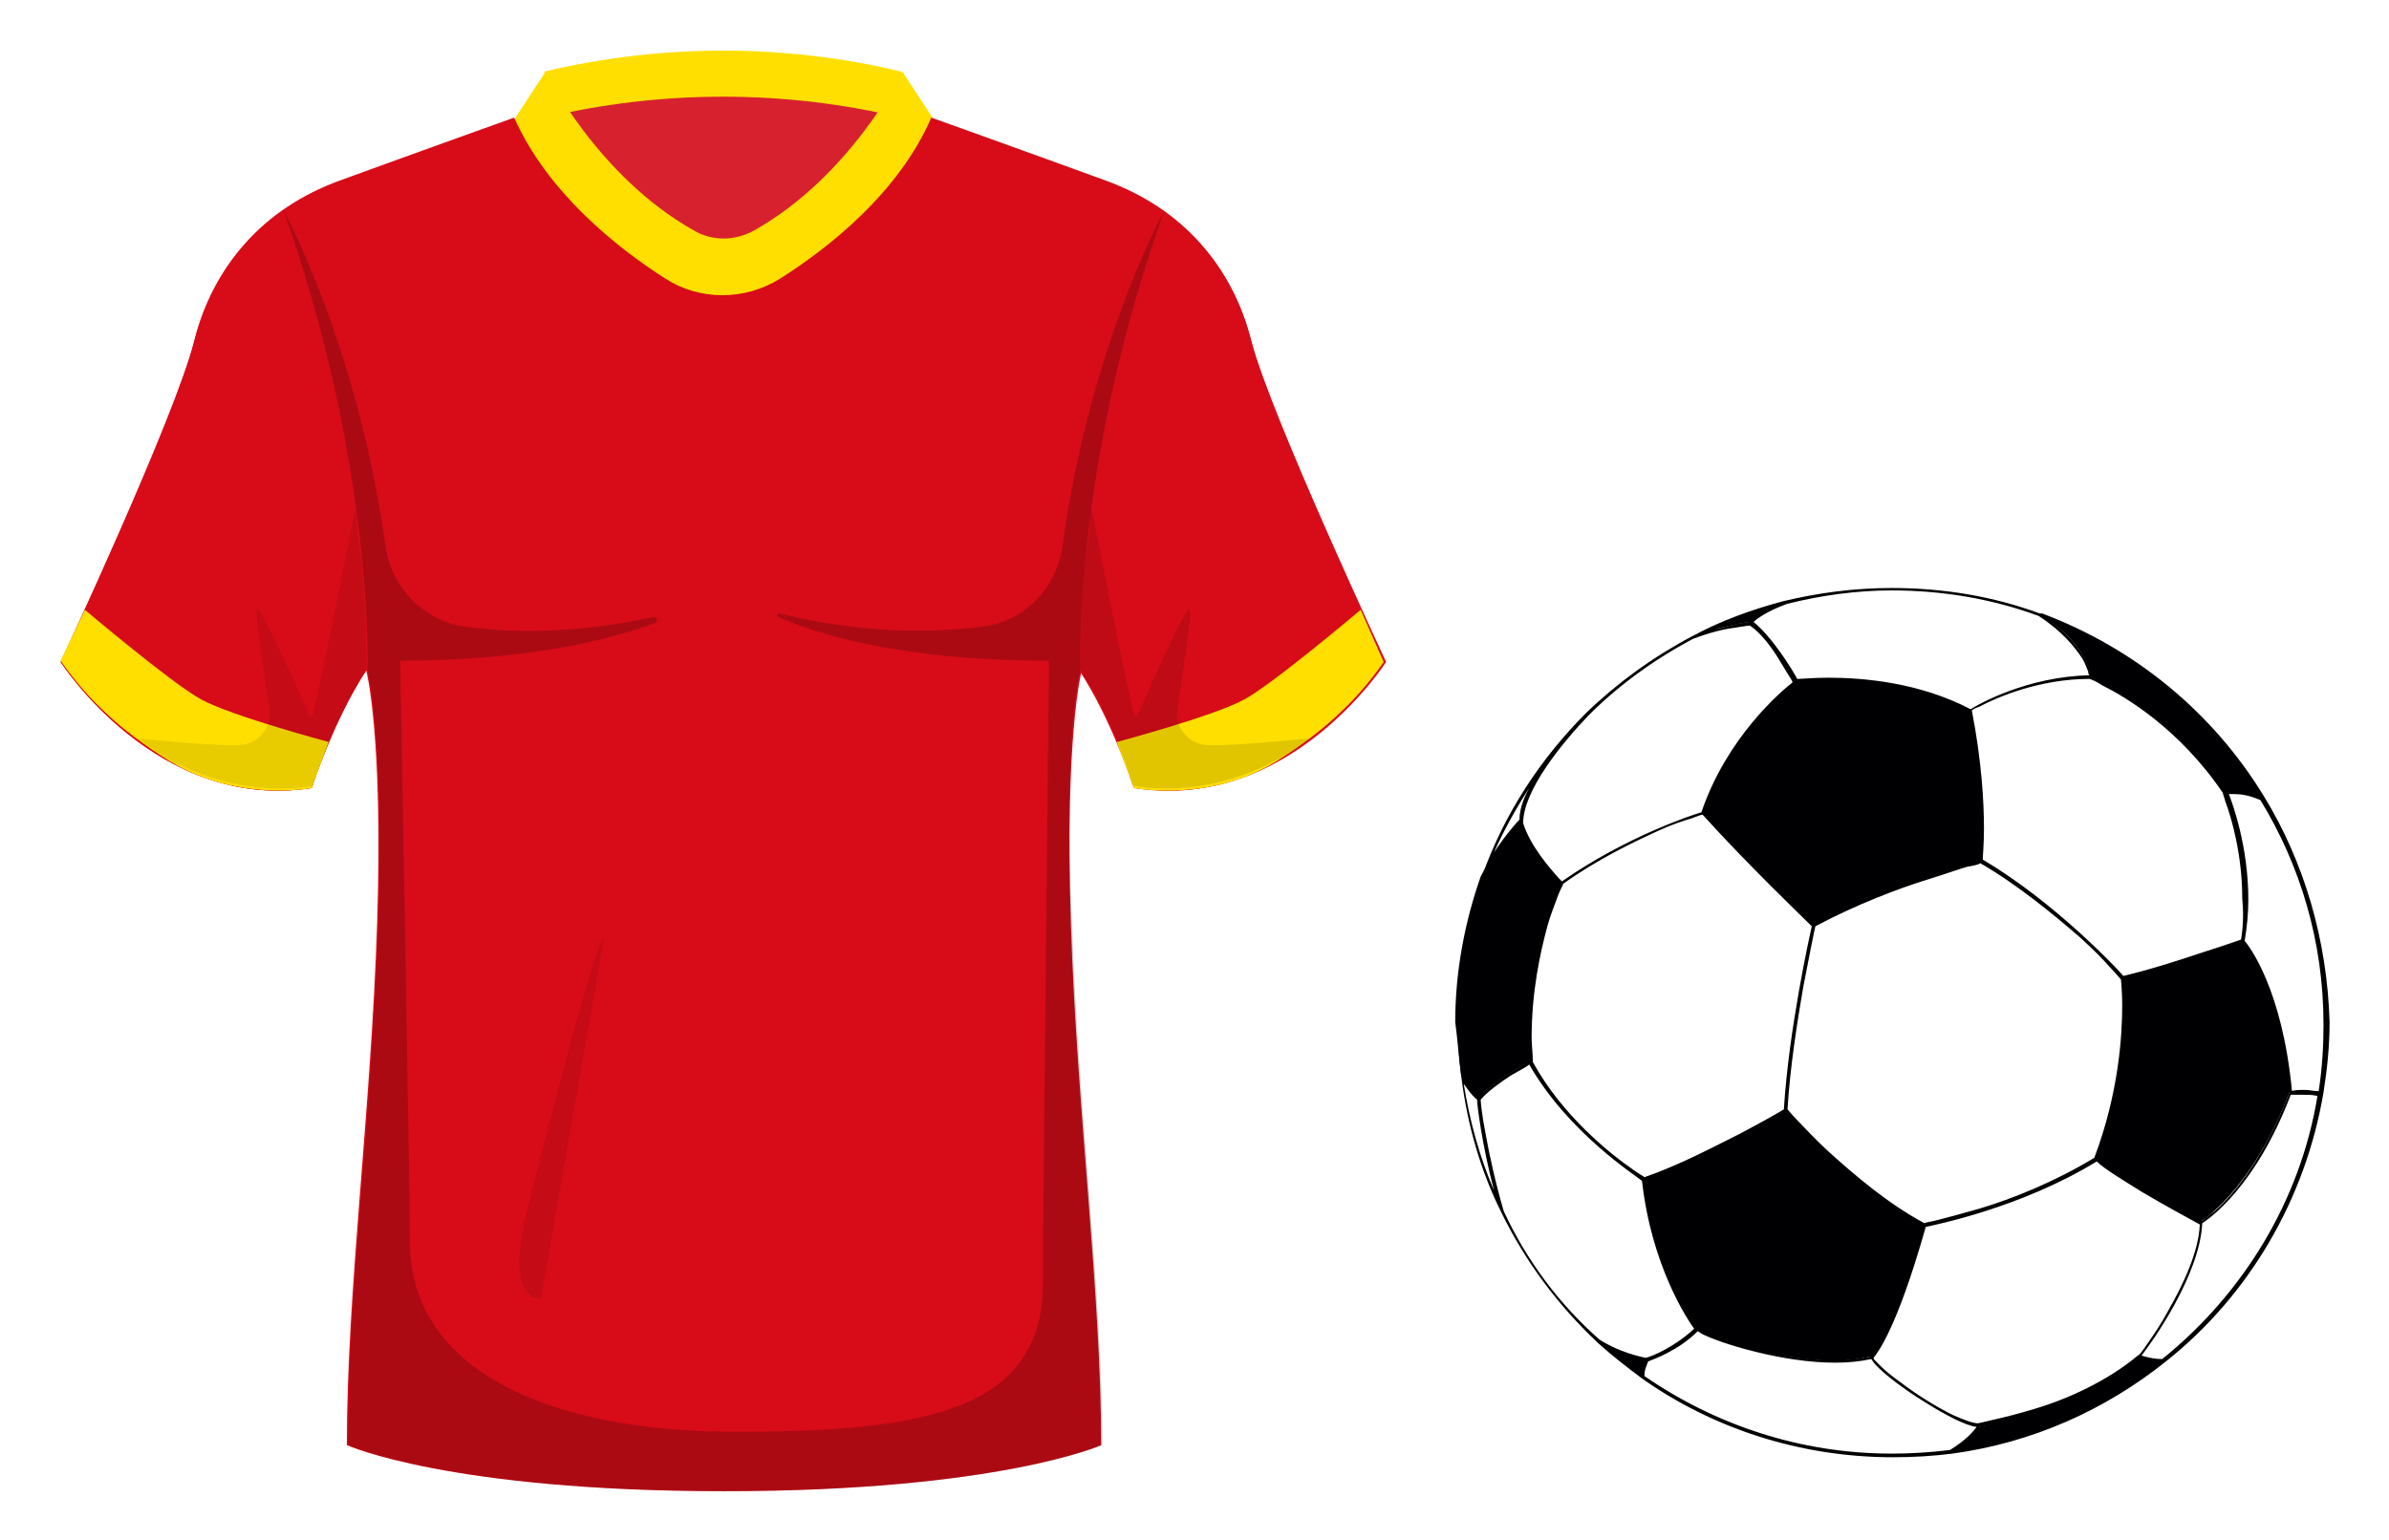 <?xml version="1.0" encoding="utf-8"?>
<!-- Generator: Adobe Illustrator 26.5.0, SVG Export Plug-In . SVG Version: 6.00 Build 0)  -->
<svg version="1.1" id="レイヤー_1" xmlns="http://www.w3.org/2000/svg" xmlns:xlink="http://www.w3.org/1999/xlink" x="0px"
	 y="0px" width="197px" height="127px" viewBox="0 0 197 127" style="enable-background:new 0 0 197 127;" xml:space="preserve">
<style type="text/css">
	.st0{fill:none;stroke:#FFFFFF;stroke-width:3;stroke-linecap:round;stroke-linejoin:round;}
	.st1{fill:#FFDF00;}
	.st2{filter:url(#Adobe_OpacityMaskFilter);}
	.st3{filter:url(#Adobe_OpacityMaskFilter_00000058560055253857335640000015310087751271427713_);}
	.st4{mask:url(#SVGID_1_);fill:url(#SVGID_00000159429377975105986360000014887210698342663838_);}
	.st5{fill:#D8212E;}
	.st6{filter:url(#Adobe_OpacityMaskFilter_00000178173739471347809470000012955563986504732333_);}
	.st7{filter:url(#Adobe_OpacityMaskFilter_00000172426712085534614570000002442849211524188068_);}
	
		.st8{mask:url(#SVGID_00000083770161355202194010000001422261155120587666_);fill:url(#SVGID_00000107587658568528401440000015182239685247718275_);}
	.st9{fill:#D70C18;}
	.st10{filter:url(#Adobe_OpacityMaskFilter_00000094591761767832810950000001603420783299770525_);}
	.st11{filter:url(#Adobe_OpacityMaskFilter_00000138560800830351350150000009351068420753254784_);}
	
		.st12{mask:url(#SVGID_00000036253513932639505040000008389187213200614313_);fill:url(#SVGID_00000088105388951020544170000009178700379600791712_);}
	.st13{filter:url(#Adobe_OpacityMaskFilter_00000039827048137592789100000017761828931217830540_);}
	.st14{filter:url(#Adobe_OpacityMaskFilter_00000177450233869656312970000009977242888195895979_);}
	
		.st15{mask:url(#SVGID_00000168097977758862590480000008288945365313477026_);fill:url(#SVGID_00000095314847134336663530000017629096208134407097_);}
	.st16{opacity:0.12;}
	.st17{opacity:0.75;}
	.st18{opacity:0.2;}
	.st19{filter:url(#Adobe_OpacityMaskFilter_00000078013691456188471740000014872520705699231129_);}
	.st20{filter:url(#Adobe_OpacityMaskFilter_00000095296516645510036360000014145357733226455229_);}
	
		.st21{mask:url(#SVGID_00000176035990561669497450000011166752331735863457_);fill:url(#SVGID_00000041989300714970540040000015450356840755473311_);}
	.st22{opacity:9.000000e-02;}
	.st23{fill:#000002;}
	.st24{fill:#FFFFFF;}
	.st25{filter:url(#Adobe_OpacityMaskFilter_00000100382893669825609270000013692459101391507385_);}
	.st26{filter:url(#Adobe_OpacityMaskFilter_00000154395194960481116340000003501479033301489044_);}
	
		.st27{mask:url(#SVGID_00000026877254253353470530000013829954247194176186_);fill:url(#SVGID_00000078750798655317589420000003271784942899026055_);}
	.st28{filter:url(#Adobe_OpacityMaskFilter_00000170979319257219811800000006452076635849372817_);}
	.st29{filter:url(#Adobe_OpacityMaskFilter_00000168801951902605160530000012599033659066470818_);}
	
		.st30{mask:url(#SVGID_00000034773477834797963630000012400469557875051682_);fill:url(#SVGID_00000066512558112085643860000002867927917351397291_);}
	.st31{filter:url(#Adobe_OpacityMaskFilter_00000041987303719219943800000000713903848577551764_);}
	.st32{filter:url(#Adobe_OpacityMaskFilter_00000157295517777542142680000005275823527640920450_);}
	
		.st33{mask:url(#SVGID_00000005987165048201447020000013054461360335282312_);fill:url(#SVGID_00000167370660971259859780000009773170673719257534_);}
	.st34{filter:url(#Adobe_OpacityMaskFilter_00000060751397268592857400000001798838645643274902_);}
	.st35{filter:url(#Adobe_OpacityMaskFilter_00000095319768815877492070000004726234967441165961_);}
	
		.st36{mask:url(#SVGID_00000169532157299198465960000011095364205599650741_);fill:url(#SVGID_00000100343250486814128960000008864661400954005657_);}
	.st37{filter:url(#Adobe_OpacityMaskFilter_00000144318016064757229310000001801795351968246165_);}
	.st38{filter:url(#Adobe_OpacityMaskFilter_00000110469713859429178740000013382482962601631933_);}
	
		.st39{mask:url(#SVGID_00000080206052780462579740000010481943928154611610_);fill:url(#SVGID_00000072972750932980009050000016114898197201254281_);}
</style>
<g>
	<g>
		<g>
			<g>
				<path class="st0" d="M44.9,5.9c0,7.4,0,14.8,0,22.3c9.8,0,19.6,0,29.4,0c0-7.4,0-14.8,0-22.3C64.7,3.6,54.6,3.6,44.9,5.9z"/>
				<path class="st0" d="M44.9,5.9c0,7.4,0,14.8,0,22.3c9.8,0,19.6,0,29.4,0c0-7.4,0-14.8,0-22.3C64.7,3.6,54.6,3.6,44.9,5.9z"/>
			</g>
			<g>
				<path class="st0" d="M44.9,9.7c0,7.4,0,14.8,0,22.3c9.8,0,19.6,0,29.4,0c0-7.4,0-14.8,0-22.3C64.7,7.4,54.6,7.4,44.9,9.7z"/>
				<path class="st0" d="M44.9,9.7c0,7.4,0,14.8,0,22.3c9.8,0,19.6,0,29.4,0c0-7.4,0-14.8,0-22.3C64.7,7.4,54.6,7.4,44.9,9.7z"/>
			</g>
			<g>
				<path class="st0" d="M76.9,9.7l-2.5-3.8c0,0-4.2,8.6-12.2,13.1c-1.6,0.9-3.5,0.9-5,0c-8-4.5-12.2-13.1-12.2-13.1l-2.5,3.8
					l-1.2,14.5l14.2,3.6c2.8,0.7,5.7,0.7,8.5,0L78,24.2L76.9,9.7z"/>
				<path class="st0" d="M76.9,9.7l-2.5-3.8c0,0-4.2,8.6-12.2,13.1c-1.6,0.9-3.5,0.9-5,0c-8-4.5-12.2-13.1-12.2-13.1l-2.5,3.8
					l-1.2,14.5l14.2,3.6c2.8,0.7,5.7,0.7,8.5,0L78,24.2L76.9,9.7z"/>
			</g>
			<g>
				<path class="st0" d="M103.2,28.2c-1.6-6.3-5.7-11-12-13.3c-6.3-2.3-14.4-5.2-14.4-5.2c-2.7,6.2-8.4,10.7-12.5,13.3
					c-2.9,1.8-6.6,1.8-9.4,0c-4.1-2.6-9.8-7.2-12.5-13.3c0,0-8.1,2.9-14.4,5.2c-6.3,2.3-10.4,7-12,13.3C14.4,34.5,5,54.6,5,54.6
					S12.9,67,25.7,65c0,0,1.8-5.6,4.5-9.7c0,0,1.4,5.2,0.9,20.8c-0.5,15.6-2.5,30.3-2.5,43.1c0,0,8.4,3.8,31.1,3.8
					c22.6,0,31.1-3.8,31.1-3.8c0-12.7-2-27.5-2.5-43.1c-0.5-15.6,0.9-20.8,0.9-20.8c2.7,4.1,4.5,9.7,4.5,9.7
					c12.7,2,20.6-10.4,20.6-10.4S104.9,34.5,103.2,28.2z"/>
				<path class="st0" d="M103.2,28.2c-1.6-6.3-5.7-11-12-13.3c-6.3-2.3-14.4-5.2-14.4-5.2c-2.7,6.2-8.4,10.7-12.5,13.3
					c-2.9,1.8-6.6,1.8-9.4,0c-4.1-2.6-9.8-7.2-12.5-13.3c0,0-8.1,2.9-14.4,5.2c-6.3,2.3-10.4,7-12,13.3C14.4,34.5,5,54.6,5,54.6
					S12.9,67,25.7,65c0,0,1.8-5.6,4.5-9.7c0,0,1.4,5.2,0.9,20.8c-0.5,15.6-2.5,30.3-2.5,43.1c0,0,8.4,3.8,31.1,3.8
					c22.6,0,31.1-3.8,31.1-3.8c0-12.7-2-27.5-2.5-43.1c-0.5-15.6,0.9-20.8,0.9-20.8c2.7,4.1,4.5,9.7,4.5,9.7
					c12.7,2,20.6-10.4,20.6-10.4S104.9,34.5,103.2,28.2z"/>
			</g>
			<g>
				<path class="st0" d="M95.9,17.4c3.7,2.6,6.2,6.3,7.3,10.8c1.6,6.3,11,26.4,11,26.4S106.3,67,93.5,65c0,0-1.8-5.6-4.5-9.7
					C89.1,55.3,88.4,38.5,95.9,17.4z"/>
				<path class="st0" d="M95.9,17.4c3.7,2.6,6.2,6.3,7.3,10.8c1.6,6.3,11,26.4,11,26.4S106.3,67,93.5,65c0,0-1.8-5.6-4.5-9.7
					C89.1,55.3,88.4,38.5,95.9,17.4z"/>
			</g>
			<g>
				<path class="st0" d="M23.3,17.4c-3.7,2.6-6.2,6.3-7.3,10.8C14.4,34.5,5,54.6,5,54.6S12.9,67,25.7,65c0,0,1.8-5.6,4.5-9.7
					C30.2,55.3,30.8,38.5,23.3,17.4z"/>
				<path class="st0" d="M23.3,17.4c-3.7,2.6-6.2,6.3-7.3,10.8C14.4,34.5,5,54.6,5,54.6S12.9,67,25.7,65c0,0,1.8-5.6,4.5-9.7
					C30.2,55.3,30.8,38.5,23.3,17.4z"/>
			</g>
			<g>
				<path class="st0" d="M25.7,65l1.4-3.8c0,0-7.9-2.1-10.5-3.5C14.2,56.4,7,50.3,7,50.3L5,54.5c0,0,1.4,2.1,3.3,3.9
					c1.8,1.8,4,3.3,5.1,4C19.2,66.3,25.7,65,25.7,65z"/>
				<path class="st0" d="M25.7,65l1.4-3.8c0,0-7.9-2.1-10.5-3.5C14.2,56.4,7,50.3,7,50.3L5,54.5c0,0,1.4,2.1,3.3,3.9
					c1.8,1.8,4,3.3,5.1,4C19.2,66.3,25.7,65,25.7,65z"/>
			</g>
			<g>
				<path class="st0" d="M93.5,65l-1.4-3.8c0,0,7.9-2.1,10.5-3.5c2.4-1.3,9.6-7.4,9.6-7.4l1.9,4.3c0,0-1.4,2.1-3.3,3.9
					c-1.8,1.8-4,3.3-5.1,4C100.1,66.3,93.5,65,93.5,65z"/>
				<path class="st0" d="M93.5,65l-1.4-3.8c0,0,7.9-2.1,10.5-3.5c2.4-1.3,9.6-7.4,9.6-7.4l1.9,4.3c0,0-1.4,2.1-3.3,3.9
					c-1.8,1.8-4,3.3-5.1,4C100.1,66.3,93.5,65,93.5,65z"/>
			</g>
			<g>
				<path class="st0" d="M90.6,57.8c0,0-0.5-0.9-0.9-1.5c-0.3-0.5-0.6-1.1-0.6-1.3c0.1-9.7,0.7-9.3,0.8-12.2c0-0.2,0.1-0.9,0.1-0.9
					s2.8,14.4,3.5,17c0.1,0.2,0.2,0.2,0.3,0.1c0.2-0.4,4-9.2,4.3-8.7c0.2,0.3-0.6,5.4-1,8.1c-0.2,1.3,0.5,2.5,1.7,2.9
					c0.1,0,0.2,0.1,0.3,0.1c1.2,0.3,8.9-0.5,8.9-0.5c-7.3,5.6-14.6,3.9-14.6,3.9S92.3,60.9,90.6,57.8z"/>
			</g>
			<g>
				<path class="st0" d="M28.7,57.8c0,0,0.5-0.9,0.9-1.5c0.3-0.5,0.6-1.1,0.6-1.3c-0.1-9.7-0.7-9.3-0.8-12.2c0-0.2-0.1-0.9-0.1-0.9
					s-2.8,14.4-3.5,17c-0.1,0.2-0.2,0.2-0.3,0.1c-0.2-0.4-4-9.2-4.3-8.7c-0.2,0.3,0.6,5.4,1,8.1c0.2,1.3-0.5,2.5-1.7,2.9
					c-0.1,0-0.2,0.1-0.3,0.1c-1.2,0.3-8.9-0.5-8.9-0.5c7.3,5.6,14.5,3.9,14.5,3.9S27,61,28.7,57.8z"/>
			</g>
			<g>
				<path class="st0" d="M89.1,55.3L89.1,55.3c0,0-0.7-16.7,6.9-37.9c0,0,0,0,0,0v0c0,0-6.1,11-8.4,27.7c-0.5,3.5-3.2,6.2-6.7,6.6
					c-4,0.5-9.7,0.6-16.6-1.1c-0.2,0-0.3,0.2-0.1,0.3c2.7,1.2,9.6,3.6,22.3,3.6c0,0-0.5,46.7-0.5,51.3c0,10.5-9.6,12.3-25.3,12.3
					s-26.9-5.2-26.9-15.7c0-4.7-0.8-47.9-0.8-47.9c11,0,17.7-1.9,21-3.1c0.3-0.1,0.2-0.6-0.2-0.5c-6.3,1.4-11.6,1.3-15.3,0.8
					c-3.5-0.4-6.2-3.2-6.7-6.6c-2.3-16.6-8.4-27.7-8.4-27.7v0c0,0,0,0,0,0c7.5,21.2,6.9,37.9,6.9,37.9s1.4,5.2,0.9,20.8
					c-0.5,15.6-2.5,30.3-2.5,43.1c0,0,8.4,3.8,31.1,3.8h0c0,0,0,0,0,0c22.6,0,31.1-3.8,31.1-3.8c0-12.7-2-27.5-2.5-43.1
					C87.6,60.5,89.1,55.3,89.1,55.3z"/>
			</g>
			<path class="st0" d="M44.6,107.1c0,0-3,0.4-1.2-6.9c0,0,5.3-21.6,6.4-22.8"/>
		</g>
		<g>
			<g>
				<path class="st1" d="M44.9,5.9c0,7.4,0,14.8,0,22.3c9.8,0,19.6,0,29.4,0c0-7.4,0-14.8,0-22.3C64.7,3.6,54.6,3.6,44.9,5.9z"/>
			</g>
			<defs>
				<filter id="Adobe_OpacityMaskFilter" filterUnits="userSpaceOnUse" x="44.9" y="7.9" width="29.4" height="24">
					<feFlood  style="flood-color:white;flood-opacity:1" result="back"/>
					<feBlend  in="SourceGraphic" in2="back" mode="normal"/>
				</filter>
			</defs>
			<mask maskUnits="userSpaceOnUse" x="44.9" y="7.9" width="29.4" height="24" id="SVGID_1_">
				<g class="st2">
					<defs>
						
							<filter id="Adobe_OpacityMaskFilter_00000042726896077370345090000008585048983560081304_" filterUnits="userSpaceOnUse" x="44.9" y="7.9" width="29.4" height="24">
							<feFlood  style="flood-color:white;flood-opacity:1" result="back"/>
							<feBlend  in="SourceGraphic" in2="back" mode="normal"/>
						</filter>
					</defs>
					<mask maskUnits="userSpaceOnUse" x="44.9" y="7.9" width="29.4" height="24" id="SVGID_1_">
						<g style="filter:url(#Adobe_OpacityMaskFilter_00000042726896077370345090000008585048983560081304_);">
						</g>
					</mask>
					
						<linearGradient id="SVGID_00000028304159952387374620000001009719791812274836_" gradientUnits="userSpaceOnUse" x1="59.615" y1="19.192" x2="59.615" y2="3.02">
						<stop  offset="0" style="stop-color:#F2F2F2"/>
						<stop  offset="1" style="stop-color:#FFFFFF"/>
					</linearGradient>
					<path style="mask:url(#SVGID_1_);fill:url(#SVGID_00000028304159952387374620000001009719791812274836_);" d="M44.9,9.7
						c0,7.4,0,14.8,0,22.3c9.8,0,19.6,0,29.4,0c0-7.4,0-14.8,0-22.3C64.7,7.4,54.6,7.4,44.9,9.7z"/>
				</g>
			</mask>
			<g>
				<path class="st5" d="M44.9,9.7c0,7.4,0,14.8,0,22.3c9.8,0,19.6,0,29.4,0c0-7.4,0-14.8,0-22.3C64.7,7.4,54.6,7.4,44.9,9.7z"/>
			</g>
			<g>
				<path class="st1" d="M76.9,9.7l-2.5-3.8c0,0-4.2,8.6-12.2,13.1c-1.6,0.9-3.5,0.9-5,0c-8-4.5-12.2-13.1-12.2-13.1l-2.5,3.8
					l-1.2,14.5l14.2,3.6c2.8,0.7,5.7,0.7,8.5,0L78,24.2L76.9,9.7z"/>
			</g>
			<defs>
				
					<filter id="Adobe_OpacityMaskFilter_00000056389492167775418280000004308182420922427789_" filterUnits="userSpaceOnUse" x="5" y="9.7" width="109.2" height="113.3">
					<feFlood  style="flood-color:white;flood-opacity:1" result="back"/>
					<feBlend  in="SourceGraphic" in2="back" mode="normal"/>
				</filter>
			</defs>
			
				<mask maskUnits="userSpaceOnUse" x="5" y="9.7" width="109.2" height="113.3" id="SVGID_00000129908996700909549420000007172742406692847038_">
				<g style="filter:url(#Adobe_OpacityMaskFilter_00000056389492167775418280000004308182420922427789_);">
					<defs>
						
							<filter id="Adobe_OpacityMaskFilter_00000058587423951147020790000005468292060914926779_" filterUnits="userSpaceOnUse" x="5" y="9.7" width="109.2" height="113.3">
							<feFlood  style="flood-color:white;flood-opacity:1" result="back"/>
							<feBlend  in="SourceGraphic" in2="back" mode="normal"/>
						</filter>
					</defs>
					
						<mask maskUnits="userSpaceOnUse" x="5" y="9.7" width="109.2" height="113.3" id="SVGID_00000129908996700909549420000007172742406692847038_">
						<g style="filter:url(#Adobe_OpacityMaskFilter_00000058587423951147020790000005468292060914926779_);">
						</g>
					</mask>
					
						<radialGradient id="SVGID_00000019658143510834994010000008903251417394358198_" cx="59.885" cy="55.28" r="67.34" gradientUnits="userSpaceOnUse">
						<stop  offset="0" style="stop-color:#FFFFFF"/>
						<stop  offset="0.627" style="stop-color:#FDFDFD"/>
						<stop  offset="0.932" style="stop-color:#F5F5F5"/>
						<stop  offset="1" style="stop-color:#F2F2F2"/>
					</radialGradient>
					
						<path style="mask:url(#SVGID_00000129908996700909549420000007172742406692847038_);fill:url(#SVGID_00000019658143510834994010000008903251417394358198_);" d="
						M103.2,28.2c-1.6-6.3-5.7-11-12-13.3c-6.3-2.3-14.4-5.2-14.4-5.2c-4.5,10.2-17.2,16-17.2,16s-12.7-5.7-17.2-16
						c0,0-8.1,2.9-14.4,5.2c-6.3,2.3-10.4,7-12,13.3C14.4,34.5,5,54.6,5,54.6S12.9,67,25.7,65c0,0,1.8-5.6,4.5-9.7
						c0,0,1.4,5.2,0.9,20.8c-0.5,15.6-2.5,30.3-2.5,43.1c0,0,8.4,3.8,31.1,3.8c22.6,0,31.1-3.8,31.1-3.8c0-12.7-2-27.5-2.5-43.1
						c-0.5-15.6,0.9-20.8,0.9-20.8c2.7,4.1,4.5,9.7,4.5,9.7c12.7,2,20.6-10.4,20.6-10.4S104.9,34.5,103.2,28.2z"/>
				</g>
			</mask>
			<g>
				<path class="st9" d="M103.2,28.2c-1.6-6.3-5.7-11-12-13.3c-6.3-2.3-14.4-5.2-14.4-5.2c-2.7,6.2-8.4,10.7-12.5,13.3
					c-2.9,1.8-6.6,1.8-9.4,0c-4.1-2.6-9.8-7.2-12.5-13.3c0,0-8.1,2.9-14.4,5.2c-6.3,2.3-10.4,7-12,13.3C14.4,34.5,5,54.6,5,54.6
					S12.9,67,25.7,65c0,0,1.8-5.6,4.5-9.7c0,0,1.4,5.2,0.9,20.8c-0.5,15.6-2.5,30.3-2.5,43.1c0,0,8.4,3.8,31.1,3.8
					c22.6,0,31.1-3.8,31.1-3.8c0-12.7-2-27.5-2.5-43.1c-0.5-15.6,0.9-20.8,0.9-20.8c2.7,4.1,4.5,9.7,4.5,9.7
					c12.7,2,20.6-10.4,20.6-10.4S104.9,34.5,103.2,28.2z"/>
			</g>
			<defs>
				
					<filter id="Adobe_OpacityMaskFilter_00000039091454132023673220000016523223855813181840_" filterUnits="userSpaceOnUse" x="89" y="17.4" width="25.2" height="47.8">
					<feFlood  style="flood-color:white;flood-opacity:1" result="back"/>
					<feBlend  in="SourceGraphic" in2="back" mode="normal"/>
				</filter>
			</defs>
			
				<mask maskUnits="userSpaceOnUse" x="89" y="17.4" width="25.2" height="47.8" id="SVGID_00000052811038535729627470000012554842135845067670_">
				<g style="filter:url(#Adobe_OpacityMaskFilter_00000039091454132023673220000016523223855813181840_);">
					<defs>
						
							<filter id="Adobe_OpacityMaskFilter_00000181089155389152862570000011850335003807669914_" filterUnits="userSpaceOnUse" x="89" y="17.4" width="25.2" height="47.8">
							<feFlood  style="flood-color:white;flood-opacity:1" result="back"/>
							<feBlend  in="SourceGraphic" in2="back" mode="normal"/>
						</filter>
					</defs>
					
						<mask maskUnits="userSpaceOnUse" x="89" y="17.4" width="25.2" height="47.8" id="SVGID_00000052811038535729627470000012554842135845067670_">
						<g style="filter:url(#Adobe_OpacityMaskFilter_00000181089155389152862570000011850335003807669914_);">
						</g>
					</mask>
					
						<linearGradient id="SVGID_00000103235206142414055820000004492651890965771911_" gradientUnits="userSpaceOnUse" x1="81.025" y1="37.14" x2="99.339" y2="42.526">
						<stop  offset="0" style="stop-color:#F2F2F2"/>
						<stop  offset="1" style="stop-color:#FFFFFF"/>
					</linearGradient>
					
						<path style="mask:url(#SVGID_00000052811038535729627470000012554842135845067670_);fill:url(#SVGID_00000103235206142414055820000004492651890965771911_);" d="
						M95.9,17.4c3.7,2.6,6.2,6.3,7.3,10.8c1.6,6.3,11,26.4,11,26.4S106.3,67,93.5,65c0,0-1.8-5.6-4.5-9.7
						C89.1,55.3,88.4,38.5,95.9,17.4z"/>
				</g>
			</mask>
			<g>
				<path class="st9" d="M95.9,17.4c3.7,2.6,6.2,6.3,7.3,10.8c1.6,6.3,11,26.4,11,26.4S106.3,67,93.5,65c0,0-1.8-5.6-4.5-9.7
					C89.1,55.3,88.4,38.5,95.9,17.4z"/>
			</g>
			<defs>
				
					<filter id="Adobe_OpacityMaskFilter_00000032642848499776264420000003394827054586690953_" filterUnits="userSpaceOnUse" x="5" y="17.4" width="25.2" height="47.8">
					<feFlood  style="flood-color:white;flood-opacity:1" result="back"/>
					<feBlend  in="SourceGraphic" in2="back" mode="normal"/>
				</filter>
			</defs>
			
				<mask maskUnits="userSpaceOnUse" x="5" y="17.4" width="25.2" height="47.8" id="SVGID_00000008134255149447004610000013917658629232159924_">
				<g style="filter:url(#Adobe_OpacityMaskFilter_00000032642848499776264420000003394827054586690953_);">
					<defs>
						
							<filter id="Adobe_OpacityMaskFilter_00000113318080867421947350000014648805793964256160_" filterUnits="userSpaceOnUse" x="5" y="17.4" width="25.2" height="47.8">
							<feFlood  style="flood-color:white;flood-opacity:1" result="back"/>
							<feBlend  in="SourceGraphic" in2="back" mode="normal"/>
						</filter>
					</defs>
					
						<mask maskUnits="userSpaceOnUse" x="5" y="17.4" width="25.2" height="47.8" id="SVGID_00000008134255149447004610000013917658629232159924_">
						<g style="filter:url(#Adobe_OpacityMaskFilter_00000113318080867421947350000014648805793964256160_);">
						</g>
					</mask>
					
						<linearGradient id="SVGID_00000154424463170437653380000015307351690921051779_" gradientUnits="userSpaceOnUse" x1="1740.455" y1="37.14" x2="1758.768" y2="42.526" gradientTransform="matrix(-1 0 0 1 1778.659 0)">
						<stop  offset="0" style="stop-color:#F2F2F2"/>
						<stop  offset="1" style="stop-color:#FFFFFF"/>
					</linearGradient>
					
						<path style="mask:url(#SVGID_00000008134255149447004610000013917658629232159924_);fill:url(#SVGID_00000154424463170437653380000015307351690921051779_);" d="
						M23.3,17.4c-3.7,2.6-6.2,6.3-7.3,10.8C14.4,34.5,5,54.6,5,54.6S12.9,67,25.7,65c0,0,1.8-5.6,4.5-9.7
						C30.2,55.3,30.8,38.5,23.3,17.4z"/>
				</g>
			</mask>
			<g>
				<path class="st9" d="M23.3,17.4c-3.7,2.6-6.2,6.3-7.3,10.8C14.4,34.5,5,54.6,5,54.6S12.9,67,25.7,65c0,0,1.8-5.6,4.5-9.7
					C30.2,55.3,30.8,38.5,23.3,17.4z"/>
			</g>
			<g>
				<path class="st1" d="M25.7,65l1.4-3.8c0,0-7.9-2.1-10.5-3.5C14.2,56.4,7,50.3,7,50.3L5,54.5c0,0,1.4,2.1,3.3,3.9
					c1.8,1.8,4,3.3,5.1,4C19.2,66.3,25.7,65,25.7,65z"/>
			</g>
			<g>
				<path class="st1" d="M93.5,65l-1.4-3.8c0,0,7.9-2.1,10.5-3.5c2.4-1.3,9.6-7.4,9.6-7.4l1.9,4.3c0,0-1.4,2.1-3.3,3.9
					c-1.8,1.8-4,3.3-5.1,4C100.1,66.3,93.5,65,93.5,65z"/>
			</g>
			<g>
				<path class="st16" d="M90.6,57.8c0,0-0.5-0.9-0.9-1.5c-0.3-0.5-0.6-1.1-0.6-1.3c0.1-9.7,0.7-9.3,0.8-12.2c0-0.2,0.1-0.9,0.1-0.9
					s2.8,14.4,3.5,17c0.1,0.2,0.2,0.2,0.3,0.1c0.2-0.4,4-9.2,4.3-8.7c0.2,0.3-0.6,5.4-1,8.1c-0.2,1.3,0.5,2.5,1.7,2.9
					c0.1,0,0.2,0.1,0.3,0.1c1.2,0.3,8.9-0.5,8.9-0.5c-7.3,5.6-14.6,3.9-14.6,3.9S92.3,60.9,90.6,57.8z"/>
			</g>
			<g class="st17">
				<path class="st16" d="M28.7,57.8c0,0,0.5-0.9,0.9-1.5c0.3-0.5,0.6-1.1,0.6-1.3c-0.1-9.7-0.7-9.3-0.8-12.2c0-0.2-0.1-0.9-0.1-0.9
					s-2.8,14.4-3.5,17c-0.1,0.2-0.2,0.2-0.3,0.1c-0.2-0.4-4-9.2-4.3-8.7c-0.2,0.3,0.6,5.4,1,8.1c0.2,1.3-0.5,2.5-1.7,2.9
					c-0.1,0-0.2,0.1-0.3,0.1c-1.2,0.3-8.9-0.5-8.9-0.5c7.3,5.6,14.5,3.9,14.5,3.9S27,61,28.7,57.8z"/>
			</g>
			<g class="st18">
				<defs>
					
						<filter id="Adobe_OpacityMaskFilter_00000074422071365372278550000007593256881832736402_" filterUnits="userSpaceOnUse" x="23.3" y="17.4" width="72.6" height="105.6">
						<feFlood  style="flood-color:white;flood-opacity:1" result="back"/>
						<feBlend  in="SourceGraphic" in2="back" mode="normal"/>
					</filter>
				</defs>
				
					<mask maskUnits="userSpaceOnUse" x="23.3" y="17.4" width="72.6" height="105.6" id="SVGID_00000036225977109629219150000013916646792881293977_">
					<g style="filter:url(#Adobe_OpacityMaskFilter_00000074422071365372278550000007593256881832736402_);">
						<defs>
							
								<filter id="Adobe_OpacityMaskFilter_00000027571183897424565490000002557322587526719917_" filterUnits="userSpaceOnUse" x="23.3" y="17.4" width="72.6" height="105.6">
								<feFlood  style="flood-color:white;flood-opacity:1" result="back"/>
								<feBlend  in="SourceGraphic" in2="back" mode="normal"/>
							</filter>
						</defs>
						
							<mask maskUnits="userSpaceOnUse" x="23.3" y="17.4" width="72.6" height="105.6" id="SVGID_00000036225977109629219150000013916646792881293977_">
							<g style="filter:url(#Adobe_OpacityMaskFilter_00000027571183897424565490000002557322587526719917_);">
							</g>
						</mask>
						
							<radialGradient id="SVGID_00000058553450412607087430000016923973276219755158_" cx="59.615" cy="70.17" r="49.164" gradientUnits="userSpaceOnUse">
							<stop  offset="0" style="stop-color:#F2F2F2"/>
							<stop  offset="0.112" style="stop-color:#EEEEEE"/>
							<stop  offset="0.24" style="stop-color:#E0E0E0"/>
							<stop  offset="0.375" style="stop-color:#C9C9C9"/>
							<stop  offset="0.514" style="stop-color:#A9A9A9"/>
							<stop  offset="0.658" style="stop-color:#808080"/>
							<stop  offset="0.806" style="stop-color:#4E4E4E"/>
							<stop  offset="0.953" style="stop-color:#141414"/>
							<stop  offset="1" style="stop-color:#000000"/>
						</radialGradient>
						
							<path style="mask:url(#SVGID_00000036225977109629219150000013916646792881293977_);fill:url(#SVGID_00000058553450412607087430000016923973276219755158_);" d="
							M89.1,55.3L89.1,55.3c0,0-0.7-16.7,6.9-37.9c0,0,0,0,0,0v0c0,0-6.1,11-8.4,27.7c-0.5,3.5-3.2,6.2-6.7,6.6
							c-4.3,0.5-10.5,0.6-18-1.5c0,0,6.7,4.3,23.6,4.3c0,0,0.6,18.7-3,29.4c-0.9,2.7-0.8,5.7,0.4,8.4c0.9,2.2,1.8,5.4,1.8,10.1
							c0,10.5-10.3,15.2-25.9,15.2s-25.9-4.7-25.9-15.2c0-4.7,0.9-7.9,1.8-10.1c1.1-2.6,1.3-5.7,0.4-8.4c-3.6-10.8-3-29.4-3-29.4
							c16.8,0,23.6-4.3,23.6-4.3c-7.5,2.1-13.7,2.1-18,1.5c-3.5-0.4-6.2-3.2-6.7-6.6c-2.3-16.6-8.4-27.7-8.4-27.7v0c0,0,0,0,0,0
							c7.5,21.2,6.9,37.9,6.9,37.9s1.4,5.2,0.9,20.8c-0.5,15.6-2.5,30.3-2.5,43.1c0,0,8.4,3.8,31.1,3.8h0c0,0,0,0,0,0
							c22.6,0,31.1-3.8,31.1-3.8c0-12.7-2-27.5-2.5-43.1C87.6,60.5,89.1,55.3,89.1,55.3z"/>
					</g>
				</mask>
				<path d="M89.1,55.3L89.1,55.3c0,0-0.7-16.7,6.9-37.9c0,0,0,0,0,0v0c0,0-6.1,11-8.4,27.7c-0.5,3.5-3.2,6.2-6.7,6.6
					c-4,0.5-9.7,0.6-16.6-1.1c-0.2,0-0.3,0.2-0.1,0.3c2.7,1.2,9.6,3.6,22.3,3.6c0,0-0.5,46.7-0.5,51.3c0,10.5-9.6,12.3-25.3,12.3
					s-26.9-5.2-26.9-15.7c0-4.7-0.8-47.9-0.8-47.9c11,0,17.7-1.9,21-3.1c0.3-0.1,0.2-0.6-0.2-0.5c-6.3,1.4-11.6,1.3-15.3,0.8
					c-3.5-0.4-6.2-3.2-6.7-6.6c-2.3-16.6-8.4-27.7-8.4-27.7v0c0,0,0,0,0,0c7.5,21.2,6.9,37.9,6.9,37.9s1.4,5.2,0.9,20.8
					c-0.5,15.6-2.5,30.3-2.5,43.1c0,0,8.4,3.8,31.1,3.8h0c0,0,0,0,0,0c22.6,0,31.1-3.8,31.1-3.8c0-12.7-2-27.5-2.5-43.1
					C87.6,60.5,89.1,55.3,89.1,55.3z"/>
			</g>
			<path class="st22" d="M44.6,107.1c0,0-3,0.4-1.2-6.9c0,0,5.3-21.6,6.4-22.8"/>
		</g>
	</g>
	<g>
		<g>
			<path class="st23" d="M163.4,71.1c0,0-6.9,1.7-13.8,5.3c0,0-5.2-4.9-9.1-9.4c2.4-6.8,7.7-10.8,7.7-10.8s7.9-1,14.4,2.5
				C163.9,65.8,163.4,71.1,163.4,71.1z"/>
			<path class="st23" d="M175.1,80.7c0,0,0.8,6.8-2.2,14.9c1.1,1.1,6,3.9,8.6,5.2c0,0,4.2-2.4,7.4-10.7c-0.8-9.1-4-12.5-4-12.5
				S180,79.4,175.1,80.7z"/>
			<path class="st23" d="M147.2,91.6c0,0-5.9,3.5-11.6,5.7c0.9,7.8,4.4,12.3,4.4,12.3c0.3,0.8,9.5,3.6,14.3,2.3
				c0,0,1.7-1.2,4.4-10.9C152.6,97.8,147.2,91.6,147.2,91.6z"/>
			<path class="st24" d="M175.1,80.7c0,0-5.4-6-11.7-9.6c0,0-6.9,1.7-13.8,5.3c0,0-1.9,8.3-2.4,15.2c0,0,5.4,6.2,11.5,9.5
				c0,0,7.6-1.4,14.2-5.5C175.5,88.6,175.1,80.7,175.1,80.7z"/>
			<path class="st24" d="M140.4,67c0,0-5.9,1.7-11.6,5.8c0,0-3.2,6.2-2.6,14.9c3.3,5.9,9.4,9.7,9.4,9.7c5.7-2.2,11.6-5.7,11.6-5.7
				c0.4-6.9,2.4-15.2,2.4-15.2S144.4,71.5,140.4,67z"/>
			<path class="st24" d="M158.7,101c-2.7,9.6-4.4,10.9-4.4,10.9c0,0.9,6.9,5.7,8.9,5.7c0,0,8.2-1.3,13.3-5.7c0,0,4.9-6.4,5.1-11.1
				c-2.7-1.3-7.5-4.1-8.6-5.2C166.3,99.6,158.7,101,158.7,101z"/>
			<g>
				<path class="st24" d="M163.4,71.1c6.3,3.6,11.7,9.6,11.7,9.6c5-1.3,9.8-3.1,9.8-3.1c1.1-6.5-1.3-12.3-1.3-12.3
					c-4.8-7.2-11.1-9.5-11.1-9.5c-5.6,0-10,2.8-10,2.8C163.9,65.8,163.4,71.1,163.4,71.1z"/>
			</g>
			<g>
				<path class="st23" d="M120.5,88.8c0.4,0.6,0.8,1.2,1.4,1.8c1.2-1.4,4.2-3,4.2-3c-0.1-0.8-0.1-1.6-0.1-2.4
					c0.1-7.4,2.7-12.5,2.7-12.5s0,0-0.1-0.1c-0.4-0.4-1.5-1.5-2.4-3c-0.4-0.6-0.7-1.2-0.9-1.9c0,0-1.7,1.7-3.2,4.6
					c-1.3,3.7-2.1,7.8-2.1,12C120.2,85.8,120.3,87.3,120.5,88.8z"/>
				<path class="st23" d="M168.3,50.7c4,2.6,4.1,5.1,4.1,5.1s6.3,2.3,11.1,9.5c0,0,1.2-0.3,3,0.4c0,0,0,0,0,0
					C182.4,58.9,176,53.5,168.3,50.7z"/>
				<path class="st24" d="M191.3,90.1c-1.4-0.2-2.5,0-2.5,0c-3.2,8.3-7.4,10.7-7.4,10.7c-0.2,4.7-5.1,11.1-5.1,11.1s0.9,0.3,2,0.3
					C185.1,106.8,189.9,99,191.3,90.1z"/>
				<path class="st24" d="M156,120.1c1.7,0,3.3-0.1,4.9-0.3c1.7-1.1,2.2-2.2,2.2-2.2c-1.9,0-8.9-4.7-8.9-5.7
					c-4.8,1.3-14-1.5-14.3-2.3c-1.8,1.8-4.2,2.6-4.2,2.6s-0.3,0.6-0.3,1.4C141.2,117.7,148.3,120.1,156,120.1z"/>
			</g>
			<g>
				<path class="st23" d="M160.9,119.8c6.6-0.9,12.6-3.6,17.5-7.5c-1.1,0-2-0.3-2-0.3c-5.1,4.3-13.3,5.7-13.3,5.7
					S162.6,118.7,160.9,119.8z"/>
				<path class="st23" d="M135.4,113.6c0-0.8,0.3-1.4,0.3-1.4c-1.4-0.3-2.7-0.8-3.9-1.5C133,111.7,134.2,112.7,135.4,113.6z"/>
				<path class="st24" d="M147,49.7c-2.1,0.8-2.8,1.7-2.8,1.7c1.8,1.3,3.7,4.8,3.7,4.8s7.9-1,14.4,2.5c0,0,4.4-2.8,10-2.8
					c0,0-0.2-2.6-4.2-5.2c0,0,0,0,0,0c-3.8-1.4-7.9-2.1-12.2-2.1C152.9,48.6,149.9,49,147,49.7z"/>
				<path class="st24" d="M186.6,65.7C186.6,65.7,186.5,65.7,186.6,65.7c-1.8-0.7-3-0.4-3-0.4s2.5,5.8,1.3,12.3c0,0,3.1,3.5,4,12.5
					c0,0,1-0.2,2.5,0c0.3-1.9,0.5-3.8,0.5-5.8C191.8,77.5,189.9,71.2,186.6,65.7z"/>
				<path class="st24" d="M121.9,90.6c-0.6-0.6-1.1-1.2-1.4-1.8c0.5,4,1.6,7.7,3.3,11.2C122.4,95.2,121.9,90.6,121.9,90.6z"/>
			</g>
			<g>
				<path class="st24" d="M125.4,67.7C125.4,67.7,125.4,67.7,125.4,67.7C125.4,67.7,125.4,67.7,125.4,67.7
					C125.4,67.7,125.4,67.7,125.4,67.7C125.4,67.7,125.4,67.7,125.4,67.7c0-2.6,3.2-6.5,5.4-8.9c-3.8,3.8-6.8,8.4-8.6,13.6
					C123.6,69.8,125.3,67.8,125.4,67.7z"/>
				<path class="st23" d="M139.5,52.6c2.6-0.9,4.8-1.2,4.8-1.2s0.8-0.9,3-1.7C144.6,50.3,142,51.3,139.5,52.6z"/>
				<path class="st24" d="M131.8,110.7c1.2,0.7,2.5,1.3,3.9,1.5c0,0,0,0,0.1,0c0.5-0.2,2.5-1,4.1-2.6c0,0-2.5-3.2-3.8-8.9
					c-0.2-1.1-0.4-2.2-0.6-3.4c0,0-6.1-3.7-9.4-9.7c0,0-3.1,1.6-4.2,3c0,0,0.5,4.6,1.9,9.4C125.8,104,128.5,107.7,131.8,110.7z"/>
			</g>
			<path class="st24" d="M125.4,67.7c0.8,2.6,3.3,5,3.3,5c5.7-4,11.6-5.8,11.6-5.8c2.4-6.8,7.7-10.8,7.7-10.8s-1.9-3.5-3.7-4.8
				c0,0-2.2,0.3-4.8,1.2c-3.2,1.7-6.1,3.8-8.7,6.3C128.6,61.2,125.4,65.1,125.4,67.7z"/>
		</g>
		<path class="st23" d="M186.7,65.7C186.7,65.7,186.7,65.6,186.7,65.7C186.7,65.6,186.7,65.6,186.7,65.7L186.7,65.7
			c-4.2-6.9-10.6-12.2-18.3-15.1c0,0-0.1,0-0.1,0c0,0,0,0,0,0c0,0,0,0-0.1,0c-3.8-1.4-7.9-2.1-12.2-2.1c-3.1,0-6.1,0.4-9,1.1
			c0,0,0,0,0,0c-2.6,0.7-5.1,1.6-7.5,2.9h0c-3.2,1.7-6.1,3.8-8.7,6.3c0,0,0,0,0,0c0,0,0,0,0,0c0,0,0,0,0,0c0,0,0,0,0,0
			c-3.8,3.8-6.8,8.4-8.6,13.5c0,0,0,0,0,0c0,0,0,0,0,0c0,0,0,0,0,0c0,0,0,0,0,0c0,0,0,0,0,0.1c0,0,0,0,0,0c0,0,0,0,0,0
			c-1.3,3.7-2,7.7-2,11.9c0,1.5,0.1,3,0.3,4.5c0,0,0,0,0,0c0,0,0,0,0,0c0,0,0,0,0,0c0.5,4,1.6,7.8,3.3,11.2c2,4.1,4.7,7.7,8,10.8
			c0,0,0,0,0,0c1.1,1,2.4,2,3.6,2.9c0,0,0,0,0,0h0c0,0,0,0,0,0c5.8,4.1,13,6.5,20.7,6.5c1.7,0,3.3-0.1,4.9-0.3
			c6.6-0.9,12.6-3.6,17.6-7.6c0,0,0,0,0,0l0,0c0,0,0,0,0,0c0,0,0,0,0,0c6.8-5.4,11.5-13.3,13-22.2c0,0,0,0,0,0h0c0,0,0,0,0,0
			c0,0,0,0,0,0s0,0,0,0c0.3-1.9,0.5-3.8,0.5-5.8C191.9,77.5,190,71.1,186.7,65.7z M186.2,65.4c-0.8-0.3-1.4-0.3-1.9-0.3
			c-0.3,0-0.6,0-0.7,0.1c-4.8-7.2-11.1-9.4-11.1-9.4c0,0,0,0,0,0c-0.1-0.5-0.6-2.4-3.3-4.5C176.3,54.1,182.2,59.1,186.2,65.4z
			 M162.3,58.8C162.3,58.8,162.3,58.8,162.3,58.8C162.4,58.8,162.4,58.8,162.3,58.8c0.8,4,1,7.4,1,9.6c0,1.4-0.1,2.3-0.1,2.6
			c-0.9,0.2-7.3,1.9-13.6,5.2c-0.3-0.3-1.5-1.4-3-2.9c-1.8-1.8-4-4.1-6-6.3c1.2-3.3,3.1-6,4.7-7.8c0.8-0.9,1.5-1.6,2.1-2.1
			c0.5-0.4,0.8-0.7,0.8-0.7c0.3,0,1.3-0.1,2.6-0.1C153.6,56.2,158.2,56.6,162.3,58.8C162.3,58.8,162.3,58.8,162.3,58.8
			C162.3,58.8,162.3,58.8,162.3,58.8C162.3,58.8,162.3,58.8,162.3,58.8z M163.3,71.2c3.1,1.8,6,4.2,8.2,6.1c1.1,1,1.9,1.8,2.5,2.5
			c0.5,0.5,0.8,0.9,0.9,1c0,0.2,0.1,0.9,0.1,2.1c0,2.6-0.3,7.3-2.3,12.6c-3.3,2-6.8,3.4-9.5,4.2c-1.4,0.4-2.5,0.7-3.3,0.9
			c-0.7,0.2-1.1,0.2-1.2,0.3c-3-1.6-5.8-4-7.9-5.9c-1.1-1-1.9-1.9-2.5-2.5c-0.5-0.5-0.8-0.9-0.9-1c0.2-3.4,0.8-7.2,1.3-10.1
			c0.5-2.6,0.9-4.6,1-5c3.4-1.8,6.8-3.1,9.4-3.9c1.3-0.4,2.4-0.8,3.1-1C162.8,71.4,163.2,71.3,163.3,71.2z M149.4,76.4
			c-0.2,0.9-1.9,8.6-2.3,15.1c-0.3,0.2-1.7,1-3.6,2c-2.2,1.1-5,2.6-7.9,3.6c-0.1-0.1-0.5-0.3-0.9-0.6c-1.9-1.3-5.9-4.5-8.3-8.9
			c0,0,0,0,0,0c0-0.7-0.1-1.4-0.1-2c0-3.8,0.7-7,1.3-9.2c0.3-1.1,0.7-2,0.9-2.6c0.2-0.5,0.4-0.8,0.4-0.9c2.8-2,5.7-3.4,7.9-4.4
			c1.1-0.5,2-0.8,2.7-1c0.5-0.2,0.8-0.3,0.9-0.3C144.1,71.3,148.8,75.8,149.4,76.4z M147.2,91.8c0.7,0.8,5.7,6.3,11.3,9.4
			c-1.3,4.7-2.4,7.4-3.2,8.9c-0.4,0.7-0.7,1.2-0.9,1.5c-0.1,0.1-0.2,0.2-0.2,0.3c0,0,0,0,0,0c-0.9,0.2-1.9,0.3-3,0.3
			c-2.4,0-5.2-0.5-7.3-1.1c-1.1-0.3-2-0.6-2.7-0.9c-0.3-0.1-0.6-0.3-0.8-0.4c-0.2-0.1-0.3-0.2-0.3-0.2c0,0,0,0,0,0c0,0,0,0,0,0
			c0,0,0,0,0,0c0,0,0,0,0,0c0,0-0.2-0.3-0.6-0.8c-1-1.6-3.1-5.6-3.8-11.3C141,95.4,146.3,92.2,147.2,91.8z M158.8,101.2
			c0.9-0.2,7.9-1.6,14.1-5.4c0.6,0.6,2.1,1.5,3.7,2.5c1.7,1,3.5,2,4.8,2.7c-0.1,2.3-1.4,5-2.6,7.1c-0.6,1.1-1.2,2-1.7,2.7
			c-0.4,0.6-0.7,1-0.8,1c-2.5,2.1-5.8,3.6-8.5,4.4c-1.3,0.4-2.5,0.7-3.4,0.9c-0.8,0.2-1.3,0.3-1.3,0.3c-0.4,0-1.2-0.3-2.1-0.7
			c-1.4-0.7-3-1.7-4.3-2.7c-0.7-0.5-1.2-0.9-1.6-1.3c-0.2-0.2-0.4-0.4-0.5-0.5c-0.1-0.1-0.1-0.2-0.1-0.2
			C154.8,111.6,156.4,109.7,158.8,101.2z M176.7,98c-1.6-1-3.1-1.9-3.6-2.5c2-5.3,2.3-10,2.3-12.7c0-1.1-0.1-1.8-0.1-2
			c4.5-1.2,8.9-2.8,9.6-3.1c0,0,0,0,0.1,0.1c0.6,0.8,3.1,4.4,3.8,12.3c-1.6,4.1-3.4,6.8-4.8,8.4c-0.7,0.8-1.3,1.4-1.8,1.7
			c-0.2,0.2-0.4,0.3-0.5,0.4c0,0-0.1,0.1-0.1,0.1C180.2,100,178.3,99,176.7,98z M184.8,77.5c-0.3,0.1-1.4,0.5-3,1
			c-1.8,0.6-4.2,1.4-6.7,2c-0.6-0.7-5.7-6.1-11.6-9.6c0-0.3,0.1-1.2,0.1-2.6c0-2.2-0.2-5.6-1-9.7c0.1-0.1,0.3-0.2,0.6-0.3
			c1.5-0.8,5-2.3,9.1-2.3c0,0,0,0,0,0c0,0,0,0,0,0c0,0,0,0,0,0c0,0,0,0,0,0c0,0,0.4,0.1,1,0.5c2,1,6.4,3.6,10,8.9
			c0,0.1,0.1,0.3,0.2,0.7c0.5,1.3,1.4,4.4,1.4,8C185,75.2,185,76.3,184.8,77.5z M147.4,49.8c2.8-0.7,5.7-1.1,8.6-1.1
			c4.2,0,8.3,0.7,12.1,2.1c0,0,0,0,0,0c2,1.3,3,2.6,3.6,3.5c0.3,0.5,0.4,0.9,0.5,1.1c0,0.1,0,0.2,0.1,0.3c-5.1,0.1-9.2,2.4-9.8,2.8
			c-4.2-2.2-8.8-2.6-11.7-2.6c-1.3,0-2.2,0.1-2.6,0.1c-0.3-0.6-2-3.4-3.6-4.7C144.8,51.1,145.7,50.4,147.4,49.8z M145.6,50.3
			c-0.8,0.4-1.2,0.8-1.3,1c-0.3,0-1.4,0.2-2.8,0.6C142.8,51.2,144.1,50.7,145.6,50.3z M131,59c2.5-2.5,5.4-4.6,8.6-6.3
			c1.3-0.5,2.5-0.8,3.3-0.9c0.7-0.1,1.2-0.2,1.4-0.2c0.9,0.6,1.8,1.8,2.4,2.8c0.5,0.8,0.9,1.5,1.1,1.8c0,0,0,0.1,0,0.1
			c-0.9,0.7-5.4,4.5-7.5,10.7c-0.7,0.2-6.2,2-11.5,5.7c-0.1-0.1-0.2-0.2-0.3-0.3c-0.7-0.8-2.3-2.6-2.9-4.5c0,0,0,0,0,0
			C125.6,65.2,128.8,61.3,131,59z M126.1,65c-0.5,0.9-0.8,1.8-0.8,2.6c-0.2,0.2-1.1,1.2-2.1,2.7C124,68.5,125,66.7,126.1,65z
			 M120.4,84.3c0-4.2,0.7-8.2,2-11.9c0,0,0,0,0-0.1c0.7-1.4,1.5-2.6,2.1-3.3c0.3-0.4,0.6-0.7,0.7-0.9c0,0,0.1-0.1,0.1-0.1
			c0.8,2.3,2.8,4.3,3.2,4.8c-0.4,0.7-2.6,5.7-2.6,12.8c0,0.6,0,1.3,0.1,2c-0.5,0.3-2.9,1.6-4.1,2.9c-0.5-0.6-1-1.1-1.3-1.7
			C120.5,87.3,120.4,85.8,120.4,84.3z M120.7,89.4c0.3,0.4,0.6,0.9,1.1,1.3c0,0.4,0.4,3.7,1.4,7.5C122,95.4,121.2,92.5,120.7,89.4z
			 M124,99.9c-0.7-2.4-1.2-4.7-1.5-6.4c-0.3-1.5-0.4-2.6-0.4-2.8c0.6-0.7,1.6-1.4,2.5-2c0.7-0.4,1.3-0.7,1.5-0.9
			c3.2,5.6,8.7,9.1,9.3,9.6c0.8,7.1,3.8,11.5,4.3,12.2c-1.6,1.5-3.5,2.3-4,2.4c0,0,0,0,0,0c-1.4-0.3-2.7-0.8-3.8-1.5
			C128.6,107.6,125.9,104,124,99.9z M135.3,113.3c-0.8-0.6-1.7-1.2-2.4-1.9c0.8,0.4,1.7,0.7,2.7,0.9
			C135.4,112.5,135.3,112.9,135.3,113.3z M160.8,119.6c-1.6,0.2-3.2,0.3-4.8,0.3c-7.6,0-14.6-2.4-20.4-6.4c0-0.4,0.1-0.7,0.2-0.9
			c0-0.1,0.1-0.2,0.1-0.3c0,0,0,0,0,0c0,0,0,0,0,0v0c0.5-0.2,2.5-0.9,4.1-2.5c0.1,0.1,0.2,0.1,0.3,0.2c1.5,0.8,6.7,2.4,11,2.4
			c1.1,0,2.1-0.1,3-0.3c0.1,0.1,0.2,0.3,0.3,0.4c0.7,0.8,2.4,2.1,4.2,3.2c1.6,1,3.3,1.9,4.2,2C162.7,118.1,162.1,118.8,160.8,119.6z
			 M161.5,119.5c1.1-0.8,1.6-1.6,1.7-1.8c0.8-0.1,8.4-1.5,13.2-5.6c0.2,0.1,0.8,0.3,1.6,0.3C173.3,116,167.6,118.6,161.5,119.5z
			 M178.3,112.1C178.3,112.1,178.3,112.1,178.3,112.1c-0.6,0-1-0.1-1.4-0.2c-0.1,0-0.3-0.1-0.3-0.1c0.8-1,4.8-6.6,5-10.9
			c0.6-0.4,4.4-3,7.3-10.6c0.1,0,0.1,0,0.2,0c0.2,0,0.5,0,0.9,0c0.3,0,0.7,0,1.1,0.1C189.7,99,185,106.7,178.3,112.1z M191.2,90
			c-0.4,0-0.8-0.1-1.1-0.1c-0.5,0-0.9,0-1.1,0.1c-0.8-8.4-3.5-11.9-3.9-12.4c0.2-1.2,0.3-2.3,0.3-3.4c0-4.4-1.3-7.9-1.6-8.7
			c0,0,0,0,0,0c0.1,0,0.3,0,0.5,0c0.5,0,1.2,0.1,2.1,0.5c3.3,5.4,5.2,11.7,5.2,18.5C191.6,86.2,191.5,88.1,191.2,90z"/>
	</g>
</g>
<g>
	<g>
		<g>
			<g>
				<path class="st0" d="M1033.7,2653.9c0,7.4,0,14.8,0,22.3c9.8,0,19.6,0,29.4,0c0-7.4,0-14.8,0-22.3
					C1053.5,2651.5,1043.4,2651.5,1033.7,2653.9z"/>
				<path class="st0" d="M1033.7,2653.9c0,7.4,0,14.8,0,22.3c9.8,0,19.6,0,29.4,0c0-7.4,0-14.8,0-22.3
					C1053.5,2651.5,1043.4,2651.5,1033.7,2653.9z"/>
			</g>
			<g>
				<path class="st0" d="M1033.7,2657.6c0,7.4,0,14.8,0,22.3c9.8,0,19.6,0,29.4,0c0-7.4,0-14.8,0-22.3
					C1053.5,2655.3,1043.4,2655.3,1033.7,2657.6z"/>
				<path class="st0" d="M1033.7,2657.6c0,7.4,0,14.8,0,22.3c9.8,0,19.6,0,29.4,0c0-7.4,0-14.8,0-22.3
					C1053.5,2655.3,1043.4,2655.3,1033.7,2657.6z"/>
			</g>
			<g>
				<path class="st0" d="M1065.7,2657.6l-2.5-3.8c0,0-4.2,8.6-12.2,13.1c-1.6,0.9-3.5,0.9-5,0c-8-4.5-12.2-13.1-12.2-13.1l-2.5,3.8
					l-1.2,14.5l14.2,3.6c2.8,0.7,5.7,0.7,8.5,0l14.2-3.6L1065.7,2657.6z"/>
				<path class="st0" d="M1065.7,2657.6l-2.5-3.8c0,0-4.2,8.6-12.2,13.1c-1.6,0.9-3.5,0.9-5,0c-8-4.5-12.2-13.1-12.2-13.1l-2.5,3.8
					l-1.2,14.5l14.2,3.6c2.8,0.7,5.7,0.7,8.5,0l14.2-3.6L1065.7,2657.6z"/>
			</g>
			<g>
				<path class="st0" d="M1092.1,2676.1c-1.6-6.3-5.7-11-12-13.3c-6.3-2.3-14.4-5.2-14.4-5.2c-2.7,6.2-8.4,10.7-12.5,13.3
					c-2.9,1.8-6.6,1.8-9.4,0c-4.1-2.6-9.8-7.2-12.5-13.3c0,0-8.1,2.9-14.4,5.2c-6.3,2.3-10.4,7-12,13.3c-1.6,6.3-11,26.4-11,26.4
					s7.9,12.4,20.6,10.4c0,0,1.8-5.6,4.5-9.7c0,0,1.4,5.2,0.9,20.8s-2.5,30.3-2.5,43.1c0,0,8.4,3.8,31.1,3.8
					c22.6,0,31.1-3.8,31.1-3.8c0-12.7-2-27.5-2.5-43.1c-0.5-15.6,0.9-20.8,0.9-20.8c2.7,4.1,4.5,9.7,4.5,9.7
					c12.7,2,20.6-10.4,20.6-10.4S1093.7,2682.4,1092.1,2676.1z"/>
				<path class="st0" d="M1092.1,2676.1c-1.6-6.3-5.7-11-12-13.3c-6.3-2.3-14.4-5.2-14.4-5.2c-2.7,6.2-8.4,10.7-12.5,13.3
					c-2.9,1.8-6.6,1.8-9.4,0c-4.1-2.6-9.8-7.2-12.5-13.3c0,0-8.1,2.9-14.4,5.2c-6.3,2.3-10.4,7-12,13.3c-1.6,6.3-11,26.4-11,26.4
					s7.9,12.4,20.6,10.4c0,0,1.8-5.6,4.5-9.7c0,0,1.4,5.2,0.9,20.8s-2.5,30.3-2.5,43.1c0,0,8.4,3.8,31.1,3.8
					c22.6,0,31.1-3.8,31.1-3.8c0-12.7-2-27.5-2.5-43.1c-0.5-15.6,0.9-20.8,0.9-20.8c2.7,4.1,4.5,9.7,4.5,9.7
					c12.7,2,20.6-10.4,20.6-10.4S1093.7,2682.4,1092.1,2676.1z"/>
			</g>
			<g>
				<path class="st0" d="M1084.8,2665.3c3.7,2.6,6.2,6.3,7.3,10.8c1.6,6.3,11,26.4,11,26.4s-7.9,12.4-20.6,10.4c0,0-1.8-5.6-4.5-9.7
					C1077.9,2703.2,1077.2,2686.5,1084.8,2665.3z"/>
				<path class="st0" d="M1084.8,2665.3c3.7,2.6,6.2,6.3,7.3,10.8c1.6,6.3,11,26.4,11,26.4s-7.9,12.4-20.6,10.4c0,0-1.8-5.6-4.5-9.7
					C1077.9,2703.2,1077.2,2686.5,1084.8,2665.3z"/>
			</g>
			<g>
				<path class="st0" d="M1012.1,2665.3c-3.7,2.6-6.2,6.3-7.3,10.8c-1.6,6.3-11,26.4-11,26.4s7.9,12.4,20.6,10.4
					c0,0,1.8-5.6,4.5-9.7C1019,2703.2,1019.7,2686.5,1012.1,2665.3z"/>
				<path class="st0" d="M1012.1,2665.3c-3.7,2.6-6.2,6.3-7.3,10.8c-1.6,6.3-11,26.4-11,26.4s7.9,12.4,20.6,10.4
					c0,0,1.8-5.6,4.5-9.7C1019,2703.2,1019.7,2686.5,1012.1,2665.3z"/>
			</g>
			<g>
				<path class="st0" d="M1014.5,2712.9l1.4-3.8c0,0-7.9-2.1-10.5-3.5c-2.4-1.3-9.6-7.4-9.6-7.4l-1.9,4.3c0,0,1.4,2.1,3.3,3.9
					c1.8,1.8,4,3.3,5.1,4C1008,2714.3,1014.5,2712.9,1014.5,2712.9z"/>
				<path class="st0" d="M1014.5,2712.9l1.4-3.8c0,0-7.9-2.1-10.5-3.5c-2.4-1.3-9.6-7.4-9.6-7.4l-1.9,4.3c0,0,1.4,2.1,3.3,3.9
					c1.8,1.8,4,3.3,5.1,4C1008,2714.3,1014.5,2712.9,1014.5,2712.9z"/>
			</g>
			<g>
				<path class="st0" d="M1082.4,2712.9l-1.4-3.8c0,0,7.9-2.1,10.5-3.5c2.4-1.3,9.6-7.4,9.6-7.4l1.9,4.3c0,0-1.4,2.1-3.3,3.9
					c-1.8,1.8-4,3.3-5.1,4C1088.9,2714.3,1082.4,2712.9,1082.4,2712.9z"/>
				<path class="st0" d="M1082.4,2712.9l-1.4-3.8c0,0,7.9-2.1,10.5-3.5c2.4-1.3,9.6-7.4,9.6-7.4l1.9,4.3c0,0-1.4,2.1-3.3,3.9
					c-1.8,1.8-4,3.3-5.1,4C1088.9,2714.3,1082.4,2712.9,1082.4,2712.9z"/>
			</g>
			<g>
				<path class="st0" d="M1079.4,2705.7c0,0-0.5-0.9-0.9-1.5c-0.3-0.5-0.6-1.1-0.6-1.3c0.1-9.7,0.7-9.3,0.8-12.2
					c0-0.2,0.1-0.9,0.1-0.9s2.8,14.4,3.5,17c0.1,0.2,0.2,0.2,0.3,0.1c0.2-0.4,4-9.2,4.3-8.7c0.2,0.3-0.6,5.4-1,8.1
					c-0.2,1.3,0.5,2.5,1.7,2.9c0.1,0,0.2,0.1,0.3,0.1c1.2,0.3,8.9-0.5,8.9-0.5c-7.3,5.6-14.6,3.9-14.6,3.9
					S1081.1,2708.9,1079.4,2705.7z"/>
			</g>
			<g>
				<path class="st0" d="M1017.5,2705.8c0,0,0.5-0.9,0.9-1.5c0.3-0.5,0.6-1.1,0.6-1.3c-0.1-9.7-0.7-9.3-0.8-12.2
					c0-0.2-0.1-0.9-0.1-0.9s-2.8,14.4-3.5,17c-0.1,0.2-0.2,0.2-0.3,0.1c-0.2-0.4-4-9.2-4.3-8.7c-0.2,0.3,0.6,5.4,1,8.1
					c0.2,1.3-0.5,2.5-1.7,2.9c-0.1,0-0.2,0.1-0.3,0.1c-1.2,0.3-8.9-0.5-8.9-0.5c7.3,5.6,14.5,3.9,14.5,3.9
					S1015.8,2708.9,1017.5,2705.8z"/>
			</g>
			<g>
				<path class="st0" d="M1077.9,2703.2L1077.9,2703.2c0,0-0.7-16.7,6.9-37.9c0,0,0,0,0,0v0c0,0-6.1,11-8.4,27.7
					c-0.5,3.5-3.2,6.2-6.7,6.6c-4,0.5-9.7,0.6-16.6-1.1c-0.2,0-0.3,0.2-0.1,0.3c2.7,1.2,9.6,3.6,22.3,3.6c0,0-0.5,46.7-0.5,51.3
					c0,10.5-9.6,12.3-25.3,12.3s-26.9-5.2-26.9-15.7c0-4.7-0.8-47.9-0.8-47.9c11,0,17.7-1.9,21-3.1c0.3-0.1,0.2-0.6-0.2-0.5
					c-6.3,1.4-11.6,1.3-15.3,0.8c-3.5-0.4-6.2-3.2-6.7-6.6c-2.3-16.6-8.4-27.7-8.4-27.7v0c0,0,0,0,0,0c7.5,21.2,6.9,37.9,6.9,37.9
					s1.4,5.2,0.9,20.8c-0.5,15.6-2.5,30.3-2.5,43.1c0,0,8.4,3.8,31.1,3.8h0c0,0,0,0,0,0c22.6,0,31.1-3.8,31.1-3.8
					c0-12.7-2-27.5-2.5-43.1C1076.5,2708.4,1077.9,2703.2,1077.9,2703.2z"/>
			</g>
			<path class="st0" d="M1033.4,2755c0,0-3,0.4-1.2-6.9c0,0,5.3-21.6,6.4-22.8"/>
		</g>
		<g>
			<g>
				<path class="st1" d="M1033.7,2653.9c0,7.4,0,14.8,0,22.3c9.8,0,19.6,0,29.4,0c0-7.4,0-14.8,0-22.3
					C1053.5,2651.5,1043.4,2651.5,1033.7,2653.9z"/>
			</g>
			<defs>
				
					<filter id="Adobe_OpacityMaskFilter_00000129920657664811927310000016463445660776375687_" filterUnits="userSpaceOnUse" x="1033.7" y="2655.9" width="29.4" height="24">
					<feFlood  style="flood-color:white;flood-opacity:1" result="back"/>
					<feBlend  in="SourceGraphic" in2="back" mode="normal"/>
				</filter>
			</defs>
			
				<mask maskUnits="userSpaceOnUse" x="1033.7" y="2655.9" width="29.4" height="24" id="SVGID_00000113315538603339932100000006861636955866856594_">
				<g style="filter:url(#Adobe_OpacityMaskFilter_00000129920657664811927310000016463445660776375687_);">
					<defs>
						
							<filter id="Adobe_OpacityMaskFilter_00000062153607656159646560000004112720135639526839_" filterUnits="userSpaceOnUse" x="1033.7" y="2655.9" width="29.4" height="24">
							<feFlood  style="flood-color:white;flood-opacity:1" result="back"/>
							<feBlend  in="SourceGraphic" in2="back" mode="normal"/>
						</filter>
					</defs>
					
						<mask maskUnits="userSpaceOnUse" x="1033.7" y="2655.9" width="29.4" height="24" id="SVGID_00000113315538603339932100000006861636955866856594_">
						<g style="filter:url(#Adobe_OpacityMaskFilter_00000062153607656159646560000004112720135639526839_);">
						</g>
					</mask>
					
						<linearGradient id="SVGID_00000032612166492616255130000014950404586340056710_" gradientUnits="userSpaceOnUse" x1="1048.445" y1="2667.145" x2="1048.445" y2="2650.974">
						<stop  offset="0" style="stop-color:#F2F2F2"/>
						<stop  offset="1" style="stop-color:#FFFFFF"/>
					</linearGradient>
					
						<path style="mask:url(#SVGID_00000113315538603339932100000006861636955866856594_);fill:url(#SVGID_00000032612166492616255130000014950404586340056710_);" d="
						M1033.7,2657.6c0,7.4,0,14.8,0,22.3c9.8,0,19.6,0,29.4,0c0-7.4,0-14.8,0-22.3C1053.5,2655.3,1043.4,2655.3,1033.7,2657.6z"/>
				</g>
			</mask>
			<g>
				<path class="st5" d="M1033.7,2657.6c0,7.4,0,14.8,0,22.3c9.8,0,19.6,0,29.4,0c0-7.4,0-14.8,0-22.3
					C1053.5,2655.3,1043.4,2655.3,1033.7,2657.6z"/>
			</g>
			<g>
				<path class="st1" d="M1065.7,2657.6l-2.5-3.8c0,0-4.2,8.6-12.2,13.1c-1.6,0.9-3.5,0.9-5,0c-8-4.5-12.2-13.1-12.2-13.1l-2.5,3.8
					l-1.2,14.5l14.2,3.6c2.8,0.7,5.7,0.7,8.5,0l14.2-3.6L1065.7,2657.6z"/>
			</g>
			<defs>
				
					<filter id="Adobe_OpacityMaskFilter_00000021098041971601480660000014468372325350343302_" filterUnits="userSpaceOnUse" x="993.9" y="2657.6" width="109.2" height="113.3">
					<feFlood  style="flood-color:white;flood-opacity:1" result="back"/>
					<feBlend  in="SourceGraphic" in2="back" mode="normal"/>
				</filter>
			</defs>
			
				<mask maskUnits="userSpaceOnUse" x="993.9" y="2657.6" width="109.2" height="113.3" id="SVGID_00000169519244203982567950000007588689135218998663_">
				<g style="filter:url(#Adobe_OpacityMaskFilter_00000021098041971601480660000014468372325350343302_);">
					<defs>
						
							<filter id="Adobe_OpacityMaskFilter_00000111162220656613539450000009984174303194308785_" filterUnits="userSpaceOnUse" x="993.9" y="2657.6" width="109.2" height="113.3">
							<feFlood  style="flood-color:white;flood-opacity:1" result="back"/>
							<feBlend  in="SourceGraphic" in2="back" mode="normal"/>
						</filter>
					</defs>
					
						<mask maskUnits="userSpaceOnUse" x="993.9" y="2657.6" width="109.2" height="113.3" id="SVGID_00000169519244203982567950000007588689135218998663_">
						<g style="filter:url(#Adobe_OpacityMaskFilter_00000111162220656613539450000009984174303194308785_);">
						</g>
					</mask>
					
						<radialGradient id="SVGID_00000032621093091839068330000009937394922218063524_" cx="1048.714" cy="2703.234" r="67.34" gradientUnits="userSpaceOnUse">
						<stop  offset="0" style="stop-color:#FFFFFF"/>
						<stop  offset="0.627" style="stop-color:#FDFDFD"/>
						<stop  offset="0.932" style="stop-color:#F5F5F5"/>
						<stop  offset="1" style="stop-color:#F2F2F2"/>
					</radialGradient>
					
						<path style="mask:url(#SVGID_00000169519244203982567950000007588689135218998663_);fill:url(#SVGID_00000032621093091839068330000009937394922218063524_);" d="
						M1092.1,2676.1c-1.6-6.3-5.7-11-12-13.3c-6.3-2.3-14.4-5.2-14.4-5.2c-4.5,10.2-17.2,16-17.2,16s-12.7-5.7-17.2-16
						c0,0-8.1,2.9-14.4,5.2c-6.3,2.3-10.4,7-12,13.3c-1.6,6.3-11,26.4-11,26.4s7.9,12.4,20.6,10.4c0,0,1.8-5.6,4.5-9.7
						c0,0,1.4,5.2,0.9,20.8s-2.5,30.3-2.5,43.1c0,0,8.4,3.8,31.1,3.8c22.6,0,31.1-3.8,31.1-3.8c0-12.7-2-27.5-2.5-43.1
						c-0.5-15.6,0.9-20.8,0.9-20.8c2.7,4.1,4.5,9.7,4.5,9.7c12.7,2,20.6-10.4,20.6-10.4S1093.7,2682.4,1092.1,2676.1z"/>
				</g>
			</mask>
			<g>
				<path class="st9" d="M1092.1,2676.1c-1.6-6.3-5.7-11-12-13.3c-6.3-2.3-14.4-5.2-14.4-5.2c-2.7,6.2-8.4,10.7-12.5,13.3
					c-2.9,1.8-6.6,1.8-9.4,0c-4.1-2.6-9.8-7.2-12.5-13.3c0,0-8.1,2.9-14.4,5.2c-6.3,2.3-10.4,7-12,13.3c-1.6,6.3-11,26.4-11,26.4
					s7.9,12.4,20.6,10.4c0,0,1.8-5.6,4.5-9.7c0,0,1.4,5.2,0.9,20.8s-2.5,30.3-2.5,43.1c0,0,8.4,3.8,31.1,3.8
					c22.6,0,31.1-3.8,31.1-3.8c0-12.7-2-27.5-2.5-43.1c-0.5-15.6,0.9-20.8,0.9-20.8c2.7,4.1,4.5,9.7,4.5,9.7
					c12.7,2,20.6-10.4,20.6-10.4S1093.7,2682.4,1092.1,2676.1z"/>
			</g>
			<defs>
				
					<filter id="Adobe_OpacityMaskFilter_00000116955662518775156780000002095102938151869321_" filterUnits="userSpaceOnUse" x="1077.9" y="2665.3" width="25.2" height="47.8">
					<feFlood  style="flood-color:white;flood-opacity:1" result="back"/>
					<feBlend  in="SourceGraphic" in2="back" mode="normal"/>
				</filter>
			</defs>
			
				<mask maskUnits="userSpaceOnUse" x="1077.9" y="2665.3" width="25.2" height="47.8" id="SVGID_00000032649711879455789460000006300217159986153898_">
				<g style="filter:url(#Adobe_OpacityMaskFilter_00000116955662518775156780000002095102938151869321_);">
					<defs>
						
							<filter id="Adobe_OpacityMaskFilter_00000120545417639473707020000009085396137130937998_" filterUnits="userSpaceOnUse" x="1077.9" y="2665.3" width="25.2" height="47.8">
							<feFlood  style="flood-color:white;flood-opacity:1" result="back"/>
							<feBlend  in="SourceGraphic" in2="back" mode="normal"/>
						</filter>
					</defs>
					
						<mask maskUnits="userSpaceOnUse" x="1077.9" y="2665.3" width="25.2" height="47.8" id="SVGID_00000032649711879455789460000006300217159986153898_">
						<g style="filter:url(#Adobe_OpacityMaskFilter_00000120545417639473707020000009085396137130937998_);">
						</g>
					</mask>
					
						<linearGradient id="SVGID_00000165229847016707621690000003483671534121362326_" gradientUnits="userSpaceOnUse" x1="1069.855" y1="2685.093" x2="1088.169" y2="2690.48">
						<stop  offset="0" style="stop-color:#F2F2F2"/>
						<stop  offset="1" style="stop-color:#FFFFFF"/>
					</linearGradient>
					
						<path style="mask:url(#SVGID_00000032649711879455789460000006300217159986153898_);fill:url(#SVGID_00000165229847016707621690000003483671534121362326_);" d="
						M1084.8,2665.3c3.7,2.6,6.2,6.3,7.3,10.8c1.6,6.3,11,26.4,11,26.4s-7.9,12.4-20.6,10.4c0,0-1.8-5.6-4.5-9.7
						C1077.9,2703.2,1077.2,2686.5,1084.8,2665.3z"/>
				</g>
			</mask>
			<g>
				<path class="st9" d="M1084.8,2665.3c3.7,2.6,6.2,6.3,7.3,10.8c1.6,6.3,11,26.4,11,26.4s-7.9,12.4-20.6,10.4c0,0-1.8-5.6-4.5-9.7
					C1077.9,2703.2,1077.2,2686.5,1084.8,2665.3z"/>
			</g>
			<defs>
				
					<filter id="Adobe_OpacityMaskFilter_00000126294761230921691620000014726583681942727845_" filterUnits="userSpaceOnUse" x="993.9" y="2665.3" width="25.2" height="47.8">
					<feFlood  style="flood-color:white;flood-opacity:1" result="back"/>
					<feBlend  in="SourceGraphic" in2="back" mode="normal"/>
				</filter>
			</defs>
			
				<mask maskUnits="userSpaceOnUse" x="993.9" y="2665.3" width="25.2" height="47.8" id="SVGID_00000002378739013848363220000014212895891226284988_">
				<g style="filter:url(#Adobe_OpacityMaskFilter_00000126294761230921691620000014726583681942727845_);">
					<defs>
						
							<filter id="Adobe_OpacityMaskFilter_00000078734286293248207340000017979517653136228231_" filterUnits="userSpaceOnUse" x="993.9" y="2665.3" width="25.2" height="47.8">
							<feFlood  style="flood-color:white;flood-opacity:1" result="back"/>
							<feBlend  in="SourceGraphic" in2="back" mode="normal"/>
						</filter>
					</defs>
					
						<mask maskUnits="userSpaceOnUse" x="993.9" y="2665.3" width="25.2" height="47.8" id="SVGID_00000002378739013848363220000014212895891226284988_">
						<g style="filter:url(#Adobe_OpacityMaskFilter_00000078734286293248207340000017979517653136228231_);">
						</g>
					</mask>
					
						<linearGradient id="SVGID_00000082365008497945921430000004168761573327582630_" gradientUnits="userSpaceOnUse" x1="751.625" y1="2685.093" x2="769.938" y2="2690.48" gradientTransform="matrix(-1 0 0 1 1778.659 0)">
						<stop  offset="0" style="stop-color:#F2F2F2"/>
						<stop  offset="1" style="stop-color:#FFFFFF"/>
					</linearGradient>
					
						<path style="mask:url(#SVGID_00000002378739013848363220000014212895891226284988_);fill:url(#SVGID_00000082365008497945921430000004168761573327582630_);" d="
						M1012.1,2665.3c-3.7,2.6-6.2,6.3-7.3,10.8c-1.6,6.3-11,26.4-11,26.4s7.9,12.4,20.6,10.4c0,0,1.8-5.6,4.5-9.7
						C1019,2703.2,1019.7,2686.5,1012.1,2665.3z"/>
				</g>
			</mask>
			<g>
				<path class="st9" d="M1012.1,2665.3c-3.7,2.6-6.2,6.3-7.3,10.8c-1.6,6.3-11,26.4-11,26.4s7.9,12.4,20.6,10.4
					c0,0,1.8-5.6,4.5-9.7C1019,2703.2,1019.7,2686.5,1012.1,2665.3z"/>
			</g>
			<g>
				<path class="st1" d="M1014.5,2712.9l1.4-3.8c0,0-7.9-2.1-10.5-3.5c-2.4-1.3-9.6-7.4-9.6-7.4l-1.9,4.3c0,0,1.4,2.1,3.3,3.9
					c1.8,1.8,4,3.3,5.1,4C1008,2714.3,1014.5,2712.9,1014.5,2712.9z"/>
			</g>
			<g>
				<path class="st1" d="M1082.4,2712.9l-1.4-3.8c0,0,7.9-2.1,10.5-3.5c2.4-1.3,9.6-7.4,9.6-7.4l1.9,4.3c0,0-1.4,2.1-3.3,3.9
					c-1.8,1.8-4,3.3-5.1,4C1088.9,2714.3,1082.4,2712.9,1082.4,2712.9z"/>
			</g>
			<g>
				<path class="st16" d="M1079.4,2705.7c0,0-0.5-0.9-0.9-1.5c-0.3-0.5-0.6-1.1-0.6-1.3c0.1-9.7,0.7-9.3,0.8-12.2
					c0-0.2,0.1-0.9,0.1-0.9s2.8,14.4,3.5,17c0.1,0.2,0.2,0.2,0.3,0.1c0.2-0.4,4-9.2,4.3-8.7c0.2,0.3-0.6,5.4-1,8.1
					c-0.2,1.3,0.5,2.5,1.7,2.9c0.1,0,0.2,0.1,0.3,0.1c1.2,0.3,8.9-0.5,8.9-0.5c-7.3,5.6-14.6,3.9-14.6,3.9
					S1081.1,2708.9,1079.4,2705.7z"/>
			</g>
			<g class="st17">
				<path class="st16" d="M1017.5,2705.8c0,0,0.5-0.9,0.9-1.5c0.3-0.5,0.6-1.1,0.6-1.3c-0.1-9.7-0.7-9.3-0.8-12.2
					c0-0.2-0.1-0.9-0.1-0.9s-2.8,14.4-3.5,17c-0.1,0.2-0.2,0.2-0.3,0.1c-0.2-0.4-4-9.2-4.3-8.7c-0.2,0.3,0.6,5.4,1,8.1
					c0.2,1.3-0.5,2.5-1.7,2.9c-0.1,0-0.2,0.1-0.3,0.1c-1.2,0.3-8.9-0.5-8.9-0.5c7.3,5.6,14.5,3.9,14.5,3.9
					S1015.8,2708.9,1017.5,2705.8z"/>
			</g>
			<g class="st18">
				<defs>
					
						<filter id="Adobe_OpacityMaskFilter_00000000208614117022840540000011415228952126927277_" filterUnits="userSpaceOnUse" x="1012.1" y="2665.3" width="72.6" height="105.6">
						<feFlood  style="flood-color:white;flood-opacity:1" result="back"/>
						<feBlend  in="SourceGraphic" in2="back" mode="normal"/>
					</filter>
				</defs>
				
					<mask maskUnits="userSpaceOnUse" x="1012.1" y="2665.3" width="72.6" height="105.6" id="SVGID_00000008111118238633857410000016060449945210815914_">
					<g style="filter:url(#Adobe_OpacityMaskFilter_00000000208614117022840540000011415228952126927277_);">
						<defs>
							
								<filter id="Adobe_OpacityMaskFilter_00000048486211460602878970000008821254501283120059_" filterUnits="userSpaceOnUse" x="1012.1" y="2665.3" width="72.6" height="105.6">
								<feFlood  style="flood-color:white;flood-opacity:1" result="back"/>
								<feBlend  in="SourceGraphic" in2="back" mode="normal"/>
							</filter>
						</defs>
						
							<mask maskUnits="userSpaceOnUse" x="1012.1" y="2665.3" width="72.6" height="105.6" id="SVGID_00000008111118238633857410000016060449945210815914_">
							<g style="filter:url(#Adobe_OpacityMaskFilter_00000048486211460602878970000008821254501283120059_);">
							</g>
						</mask>
						
							<radialGradient id="SVGID_00000149381316821576545990000000992448135465335484_" cx="1048.445" cy="2718.123" r="49.164" gradientUnits="userSpaceOnUse">
							<stop  offset="0" style="stop-color:#F2F2F2"/>
							<stop  offset="0.112" style="stop-color:#EEEEEE"/>
							<stop  offset="0.24" style="stop-color:#E0E0E0"/>
							<stop  offset="0.375" style="stop-color:#C9C9C9"/>
							<stop  offset="0.514" style="stop-color:#A9A9A9"/>
							<stop  offset="0.658" style="stop-color:#808080"/>
							<stop  offset="0.806" style="stop-color:#4E4E4E"/>
							<stop  offset="0.953" style="stop-color:#141414"/>
							<stop  offset="1" style="stop-color:#000000"/>
						</radialGradient>
						
							<path style="mask:url(#SVGID_00000008111118238633857410000016060449945210815914_);fill:url(#SVGID_00000149381316821576545990000000992448135465335484_);" d="
							M1077.9,2703.2L1077.9,2703.2c0,0-0.7-16.7,6.9-37.9c0,0,0,0,0,0v0c0,0-6.1,11-8.4,27.7c-0.5,3.5-3.2,6.2-6.7,6.6
							c-4.3,0.5-10.5,0.6-18-1.5c0,0,6.7,4.3,23.6,4.3c0,0,0.6,18.7-3,29.4c-0.9,2.7-0.8,5.7,0.4,8.4c0.9,2.2,1.8,5.4,1.8,10.1
							c0,10.5-10.3,15.2-25.9,15.2s-25.9-4.7-25.9-15.2c0-4.7,0.9-7.9,1.8-10.1c1.1-2.6,1.3-5.7,0.4-8.4c-3.6-10.8-3-29.4-3-29.4
							c16.8,0,23.6-4.3,23.6-4.3c-7.5,2.1-13.7,2.1-18,1.5c-3.5-0.4-6.2-3.2-6.7-6.6c-2.3-16.6-8.4-27.7-8.4-27.7v0c0,0,0,0,0,0
							c7.5,21.2,6.9,37.9,6.9,37.9s1.4,5.2,0.9,20.8c-0.5,15.6-2.5,30.3-2.5,43.1c0,0,8.4,3.8,31.1,3.8h0c0,0,0,0,0,0
							c22.6,0,31.1-3.8,31.1-3.8c0-12.7-2-27.5-2.5-43.1C1076.5,2708.4,1077.9,2703.2,1077.9,2703.2z"/>
					</g>
				</mask>
				<path d="M1077.9,2703.2L1077.9,2703.2c0,0-0.7-16.7,6.9-37.9c0,0,0,0,0,0v0c0,0-6.1,11-8.4,27.7c-0.5,3.5-3.2,6.2-6.7,6.6
					c-4,0.5-9.7,0.6-16.6-1.1c-0.2,0-0.3,0.2-0.1,0.3c2.7,1.2,9.6,3.6,22.3,3.6c0,0-0.5,46.7-0.5,51.3c0,10.5-9.6,12.3-25.3,12.3
					s-26.9-5.2-26.9-15.7c0-4.7-0.8-47.9-0.8-47.9c11,0,17.7-1.9,21-3.1c0.3-0.1,0.2-0.6-0.2-0.5c-6.3,1.4-11.6,1.3-15.3,0.8
					c-3.5-0.4-6.2-3.2-6.7-6.6c-2.3-16.6-8.4-27.7-8.4-27.7v0c0,0,0,0,0,0c7.5,21.2,6.9,37.9,6.9,37.9s1.4,5.2,0.9,20.8
					c-0.5,15.6-2.5,30.3-2.5,43.1c0,0,8.4,3.8,31.1,3.8h0c0,0,0,0,0,0c22.6,0,31.1-3.8,31.1-3.8c0-12.7-2-27.5-2.5-43.1
					C1076.5,2708.4,1077.9,2703.2,1077.9,2703.2z"/>
			</g>
			<path class="st22" d="M1033.4,2755c0,0-3,0.4-1.2-6.9c0,0,5.3-21.6,6.4-22.8"/>
		</g>
	</g>
	<g>
		<g>
			<path class="st23" d="M1152.2,2719c0,0-6.9,1.7-13.8,5.3c0,0-5.2-4.9-9.1-9.4c2.4-6.8,7.7-10.8,7.7-10.8s7.9-1,14.4,2.5
				C1152.7,2713.8,1152.2,2719,1152.2,2719z"/>
			<path class="st23" d="M1163.9,2728.7c0,0,0.8,6.8-2.2,14.9c1.1,1.1,6,3.9,8.6,5.2c0,0,4.2-2.4,7.4-10.7c-0.8-9.1-4-12.5-4-12.5
				S1168.9,2727.3,1163.9,2728.7z"/>
			<path class="st23" d="M1136,2739.5c0,0-5.9,3.5-11.6,5.7c0.9,7.8,4.4,12.3,4.4,12.3c0.3,0.8,9.5,3.6,14.3,2.3
				c0,0,1.7-1.2,4.4-10.9C1141.4,2745.8,1136,2739.5,1136,2739.5z"/>
			<path class="st24" d="M1163.9,2728.7c0,0-5.4-6-11.7-9.6c0,0-6.9,1.7-13.8,5.3c0,0-1.9,8.3-2.4,15.2c0,0,5.4,6.2,11.5,9.5
				c0,0,7.6-1.4,14.2-5.5C1164.4,2736.5,1163.9,2728.7,1163.9,2728.7z"/>
			<path class="st24" d="M1129.2,2714.9c0,0-5.9,1.7-11.6,5.8c0,0-3.2,6.2-2.6,14.9c3.3,5.9,9.4,9.7,9.4,9.7
				c5.7-2.2,11.6-5.7,11.6-5.7c0.4-6.9,2.4-15.2,2.4-15.2S1133.2,2719.4,1129.2,2714.9z"/>
			<path class="st24" d="M1147.5,2749c-2.7,9.6-4.4,10.9-4.4,10.9c0,0.9,6.9,5.7,8.9,5.7c0,0,8.2-1.3,13.3-5.7c0,0,4.9-6.4,5.1-11.1
				c-2.7-1.3-7.5-4.1-8.6-5.2C1155.1,2747.6,1147.5,2749,1147.5,2749z"/>
			<g>
				<path class="st24" d="M1152.2,2719c6.3,3.6,11.7,9.6,11.7,9.6c5-1.3,9.8-3.1,9.8-3.1c1.1-6.5-1.3-12.3-1.3-12.3
					c-4.8-7.2-11.1-9.5-11.1-9.5c-5.6,0-10,2.8-10,2.8C1152.7,2713.8,1152.2,2719,1152.2,2719z"/>
			</g>
			<g>
				<path class="st23" d="M1109.3,2736.7c0.4,0.6,0.8,1.2,1.4,1.8c1.2-1.4,4.2-3,4.2-3c-0.1-0.8-0.1-1.6-0.1-2.4
					c0.1-7.4,2.7-12.5,2.7-12.5s0,0-0.1-0.1c-0.4-0.4-1.5-1.5-2.4-3c-0.4-0.6-0.7-1.2-0.9-1.9c0,0-1.7,1.7-3.2,4.6
					c-1.3,3.7-2.1,7.8-2.1,12C1109.1,2733.8,1109.2,2735.3,1109.3,2736.7z"/>
				<path class="st23" d="M1157.2,2698.7c4,2.6,4.1,5.1,4.1,5.1s6.3,2.3,11.1,9.5c0,0,1.2-0.3,3,0.4c0,0,0,0,0,0
					C1171.2,2706.8,1164.8,2701.5,1157.2,2698.7z"/>
				<path class="st24" d="M1180.1,2738.1c-1.4-0.2-2.5,0-2.5,0c-3.2,8.3-7.4,10.7-7.4,10.7c-0.2,4.7-5.1,11.1-5.1,11.1
					s0.9,0.3,2,0.3C1174,2754.8,1178.7,2747,1180.1,2738.1z"/>
				<path class="st24" d="M1144.8,2768.1c1.7,0,3.3-0.1,4.9-0.3c1.7-1.1,2.2-2.2,2.2-2.2c-1.9,0-8.9-4.7-8.9-5.7
					c-4.8,1.3-14-1.5-14.3-2.3c-1.8,1.8-4.2,2.6-4.2,2.6s-0.3,0.6-0.3,1.4C1130.1,2765.6,1137.2,2768.1,1144.8,2768.1z"/>
			</g>
			<g>
				<path class="st23" d="M1149.7,2767.7c6.6-0.9,12.6-3.6,17.5-7.5c-1.1,0-2-0.3-2-0.3c-5.1,4.3-13.3,5.7-13.3,5.7
					S1151.5,2766.6,1149.7,2767.7z"/>
				<path class="st23" d="M1124.3,2761.5c0-0.8,0.3-1.4,0.3-1.4c-1.4-0.3-2.7-0.8-3.9-1.5C1121.8,2759.7,1123,2760.7,1124.3,2761.5z
					"/>
				<path class="st24" d="M1135.9,2697.6c-2.1,0.8-2.8,1.7-2.8,1.7c1.8,1.3,3.7,4.8,3.7,4.8s7.9-1,14.4,2.5c0,0,4.4-2.8,10-2.8
					c0,0-0.2-2.6-4.2-5.2c0,0,0,0,0,0c-3.8-1.4-7.9-2.1-12.2-2.1C1141.7,2696.5,1138.7,2696.9,1135.9,2697.6z"/>
				<path class="st24" d="M1175.4,2713.7C1175.4,2713.7,1175.4,2713.7,1175.4,2713.7c-1.8-0.7-3-0.4-3-0.4s2.5,5.8,1.3,12.3
					c0,0,3.1,3.5,4,12.5c0,0,1-0.2,2.5,0c0.3-1.9,0.5-3.8,0.5-5.8C1180.6,2725.5,1178.7,2719.1,1175.4,2713.7z"/>
				<path class="st24" d="M1110.8,2738.6c-0.6-0.6-1.1-1.2-1.4-1.8c0.5,4,1.6,7.7,3.3,11.2
					C1111.2,2743.2,1110.8,2738.6,1110.8,2738.6z"/>
			</g>
			<g>
				<path class="st24" d="M1114.3,2715.7C1114.3,2715.7,1114.3,2715.7,1114.3,2715.7C1114.3,2715.7,1114.3,2715.7,1114.3,2715.7
					C1114.3,2715.7,1114.3,2715.7,1114.3,2715.7C1114.3,2715.7,1114.3,2715.7,1114.3,2715.7c0-2.6,3.2-6.5,5.4-8.9
					c-3.8,3.8-6.8,8.4-8.6,13.6C1112.4,2717.7,1114.2,2715.8,1114.3,2715.7z"/>
				<path class="st23" d="M1128.4,2700.5c2.6-0.9,4.8-1.2,4.8-1.2s0.8-0.9,3-1.7C1133.4,2698.3,1130.8,2699.3,1128.4,2700.5z"/>
				<path class="st24" d="M1120.6,2758.6c1.2,0.7,2.5,1.3,3.9,1.5c0,0,0,0,0.1,0c0.5-0.2,2.5-1,4.1-2.6c0,0-2.5-3.2-3.8-8.9
					c-0.2-1.1-0.4-2.2-0.6-3.4c0,0-6.1-3.7-9.4-9.7c0,0-3.1,1.6-4.2,3c0,0,0.5,4.6,1.9,9.4C1114.6,2752,1117.4,2755.6,1120.6,2758.6
					z"/>
			</g>
			<path class="st24" d="M1114.3,2715.7c0.8,2.6,3.3,5,3.3,5c5.7-4,11.6-5.8,11.6-5.8c2.4-6.8,7.7-10.8,7.7-10.8s-1.9-3.5-3.7-4.8
				c0,0-2.2,0.3-4.8,1.2c-3.2,1.7-6.1,3.8-8.7,6.3C1117.5,2709.2,1114.3,2713.1,1114.3,2715.7z"/>
		</g>
		<path class="st23" d="M1175.5,2713.6C1175.5,2713.6,1175.5,2713.6,1175.5,2713.6C1175.5,2713.6,1175.5,2713.6,1175.5,2713.6
			L1175.5,2713.6c-4.2-6.9-10.6-12.2-18.3-15.1c0,0-0.1,0-0.1,0c0,0,0,0,0,0c0,0,0,0-0.1,0c-3.8-1.4-7.9-2.1-12.2-2.1
			c-3.1,0-6.1,0.4-9,1.1c0,0,0,0,0,0c-2.6,0.7-5.1,1.6-7.5,2.9l0,0c-3.2,1.7-6.1,3.8-8.7,6.3c0,0,0,0,0,0c0,0,0,0,0,0c0,0,0,0,0,0
			c0,0,0,0,0,0c-3.8,3.8-6.8,8.4-8.6,13.5c0,0,0,0,0,0c0,0,0,0,0,0c0,0,0,0,0,0c0,0,0,0,0,0c0,0,0,0,0,0.1c0,0,0,0,0,0c0,0,0,0,0,0
			c-1.3,3.7-2,7.7-2,11.9c0,1.5,0.1,3,0.3,4.5c0,0,0,0,0,0c0,0,0,0,0,0c0,0,0,0,0,0c0.5,4,1.6,7.8,3.3,11.2c2,4.1,4.7,7.7,8,10.8
			c0,0,0,0,0,0c1.1,1.1,2.4,2,3.6,2.9c0,0,0,0,0,0h0c0,0,0,0,0,0c5.8,4.1,13,6.5,20.7,6.5c1.7,0,3.3-0.1,4.9-0.3
			c6.6-0.9,12.6-3.6,17.6-7.6c0,0,0,0,0,0l0,0c0,0,0,0,0,0c0,0,0,0,0,0c6.8-5.4,11.5-13.3,13-22.2c0,0,0,0,0,0h0c0,0,0,0,0,0
			c0,0,0,0,0,0c0,0,0,0,0,0c0.3-1.9,0.5-3.8,0.5-5.8C1180.7,2725.4,1178.8,2719.1,1175.5,2713.6z M1175,2713.4
			c-0.8-0.3-1.4-0.3-1.9-0.3c-0.3,0-0.6,0-0.7,0.1c-4.8-7.2-11.1-9.4-11.1-9.4c0,0,0,0,0,0c-0.1-0.5-0.6-2.4-3.3-4.5
			C1165.1,2702,1171,2707,1175,2713.4z M1151.2,2706.7C1151.2,2706.7,1151.2,2706.8,1151.2,2706.7
			C1151.2,2706.8,1151.2,2706.8,1151.2,2706.7c0.8,4,1,7.4,1,9.6c0,1.4-0.1,2.3-0.1,2.6c-0.9,0.2-7.3,1.9-13.6,5.2
			c-0.3-0.3-1.5-1.4-3-2.9c-1.8-1.8-4-4.1-6-6.3c1.2-3.3,3.1-6,4.7-7.8c0.8-0.9,1.5-1.6,2.1-2.1c0.5-0.4,0.8-0.7,0.8-0.7
			c0.3,0,1.3-0.1,2.6-0.1C1142.4,2704.2,1147,2704.6,1151.2,2706.7C1151.2,2706.7,1151.2,2706.7,1151.2,2706.7
			C1151.2,2706.7,1151.2,2706.7,1151.2,2706.7C1151.2,2706.7,1151.2,2706.7,1151.2,2706.7z M1152.2,2719.2c3.1,1.8,6,4.2,8.2,6.1
			c1.1,1,1.9,1.8,2.5,2.5c0.5,0.5,0.8,0.9,0.9,1c0,0.2,0.1,0.9,0.1,2.1c0,2.6-0.3,7.3-2.3,12.6c-3.3,2-6.8,3.4-9.5,4.2
			c-1.4,0.4-2.5,0.7-3.3,0.9c-0.7,0.2-1.1,0.2-1.2,0.3c-3-1.6-5.8-4-7.9-5.9c-1.1-1-1.9-1.9-2.5-2.5c-0.5-0.5-0.8-0.9-0.9-1
			c0.2-3.4,0.8-7.2,1.3-10.1c0.5-2.6,0.9-4.6,1-5c3.4-1.8,6.8-3.1,9.4-3.9c1.3-0.4,2.4-0.8,3.1-1
			C1151.6,2719.3,1152,2719.2,1152.2,2719.2z M1138.2,2724.3c-0.2,0.9-1.9,8.6-2.3,15.1c-0.3,0.2-1.7,1-3.6,2
			c-2.2,1.1-5,2.6-7.9,3.6c-0.1-0.1-0.5-0.3-0.9-0.6c-1.9-1.3-5.9-4.5-8.3-8.9c0,0,0,0,0,0c0-0.7-0.1-1.4-0.1-2c0-3.8,0.7-7,1.3-9.2
			c0.3-1.1,0.7-2,0.9-2.6c0.2-0.5,0.4-0.8,0.4-0.9c2.8-2,5.7-3.4,7.9-4.4c1.1-0.5,2-0.8,2.7-1c0.5-0.2,0.8-0.3,0.9-0.3
			C1132.9,2719.3,1137.6,2723.8,1138.2,2724.3z M1136,2739.7c0.7,0.8,5.7,6.3,11.3,9.4c-1.3,4.7-2.4,7.4-3.2,8.9
			c-0.4,0.7-0.7,1.2-0.9,1.5c-0.1,0.1-0.2,0.2-0.2,0.3c0,0,0,0,0,0c-0.9,0.2-1.9,0.3-3,0.3c-2.4,0-5.2-0.5-7.3-1.1
			c-1.1-0.3-2-0.6-2.7-0.9c-0.3-0.1-0.6-0.3-0.8-0.4c-0.2-0.1-0.3-0.2-0.3-0.2c0,0,0,0,0,0c0,0,0,0,0,0c0,0,0,0,0,0c0,0,0,0,0,0
			c0,0-0.2-0.3-0.6-0.8c-1-1.6-3.1-5.6-3.8-11.3C1129.8,2743.3,1135.2,2740.2,1136,2739.7z M1147.6,2749.1c0.9-0.2,7.9-1.6,14.1-5.4
			c0.6,0.6,2.1,1.5,3.7,2.5c1.7,1,3.5,2,4.8,2.7c-0.1,2.3-1.4,5-2.6,7.1c-0.6,1.1-1.2,2-1.7,2.7c-0.4,0.6-0.7,1-0.8,1
			c-2.5,2.1-5.8,3.6-8.5,4.4c-1.3,0.4-2.5,0.7-3.4,0.9c-0.8,0.2-1.3,0.3-1.3,0.3c-0.4,0-1.2-0.3-2.1-0.7c-1.4-0.7-3-1.7-4.3-2.7
			c-0.7-0.5-1.2-0.9-1.6-1.3c-0.2-0.2-0.4-0.4-0.5-0.5c-0.1-0.1-0.1-0.2-0.1-0.2C1143.6,2759.6,1145.2,2757.6,1147.6,2749.1z
			 M1165.5,2745.9c-1.6-1-3.1-1.9-3.6-2.5c2-5.3,2.3-10,2.3-12.7c0-1.1-0.1-1.8-0.1-2c4.5-1.2,8.9-2.8,9.6-3.1c0,0,0,0,0.1,0.1
			c0.6,0.8,3.1,4.4,3.8,12.3c-1.6,4.1-3.4,6.8-4.8,8.4c-0.7,0.8-1.3,1.4-1.8,1.7c-0.2,0.2-0.4,0.3-0.5,0.4c0,0-0.1,0.1-0.1,0.1
			C1169,2747.9,1167.1,2746.9,1165.5,2745.9z M1173.6,2725.4c-0.3,0.1-1.4,0.5-3,1c-1.8,0.6-4.2,1.4-6.7,2
			c-0.6-0.7-5.7-6.1-11.6-9.6c0-0.3,0.1-1.2,0.1-2.6c0-2.2-0.2-5.6-1-9.7c0.1-0.1,0.3-0.2,0.6-0.3c1.5-0.8,5-2.3,9.1-2.3
			c0,0,0,0,0,0c0,0,0,0,0,0c0,0,0,0,0,0c0,0,0,0,0,0c0,0,0.4,0.1,1,0.5c2,1,6.4,3.6,10,8.9c0,0.1,0.1,0.3,0.2,0.7
			c0.5,1.3,1.4,4.4,1.4,8C1173.9,2723.1,1173.8,2724.3,1173.6,2725.4z M1136.2,2697.7c2.8-0.7,5.7-1.1,8.6-1.1
			c4.2,0,8.3,0.7,12.1,2.1c0,0,0,0,0,0c2,1.3,3,2.6,3.6,3.5c0.3,0.5,0.4,0.9,0.5,1.1c0,0.1,0,0.2,0.1,0.3c-5.1,0.1-9.2,2.4-9.8,2.8
			c-4.2-2.2-8.8-2.6-11.7-2.6c-1.3,0-2.2,0.1-2.6,0.1c-0.3-0.6-2-3.4-3.6-4.7C1133.7,2699,1134.5,2698.4,1136.2,2697.7z
			 M1134.4,2698.2c-0.8,0.4-1.2,0.8-1.3,1c-0.3,0-1.4,0.2-2.8,0.6C1131.6,2699.2,1133,2698.7,1134.4,2698.2z M1119.8,2706.9
			c2.5-2.5,5.4-4.6,8.6-6.3c1.3-0.5,2.5-0.8,3.3-0.9c0.7-0.1,1.2-0.2,1.4-0.2c0.9,0.6,1.8,1.8,2.4,2.8c0.5,0.8,0.9,1.5,1.1,1.8
			c0,0,0,0.1,0,0.1c-0.9,0.7-5.4,4.5-7.5,10.7c-0.7,0.2-6.2,2-11.5,5.7c-0.1-0.1-0.2-0.2-0.3-0.3c-0.7-0.8-2.3-2.6-2.9-4.5
			c0,0,0,0,0,0C1114.4,2713.1,1117.6,2709.3,1119.8,2706.9z M1114.9,2713c-0.5,0.9-0.8,1.8-0.8,2.6c-0.2,0.2-1.1,1.2-2.1,2.7
			C1112.8,2716.5,1113.8,2714.7,1114.9,2713z M1109.2,2732.3c0-4.2,0.7-8.2,2-11.9c0,0,0,0,0-0.1c0.7-1.4,1.5-2.6,2.1-3.3
			c0.3-0.4,0.6-0.7,0.7-0.9c0,0,0.1-0.1,0.1-0.1c0.8,2.3,2.8,4.3,3.2,4.8c-0.4,0.7-2.6,5.7-2.6,12.8c0,0.6,0,1.3,0.1,2
			c-0.5,0.3-2.9,1.6-4.1,2.9c-0.5-0.6-1-1.1-1.3-1.7C1109.3,2735.2,1109.2,2733.8,1109.2,2732.3z M1109.6,2737.4
			c0.3,0.4,0.6,0.9,1.1,1.3c0,0.4,0.4,3.7,1.4,7.5C1110.8,2743.4,1110,2740.4,1109.6,2737.4z M1112.8,2747.9
			c-0.7-2.4-1.2-4.7-1.5-6.4c-0.3-1.5-0.4-2.6-0.4-2.8c0.6-0.7,1.6-1.4,2.5-2c0.7-0.4,1.3-0.7,1.5-0.9c3.2,5.6,8.7,9.1,9.3,9.6
			c0.8,7.1,3.8,11.5,4.3,12.2c-1.6,1.5-3.5,2.3-4,2.4c0,0,0,0,0,0c-1.4-0.3-2.7-0.8-3.8-1.5
			C1117.5,2755.5,1114.8,2751.9,1112.8,2747.9z M1124.1,2761.3c-0.8-0.6-1.7-1.2-2.4-1.9c0.8,0.4,1.7,0.7,2.7,0.9
			C1124.3,2760.5,1124.2,2760.8,1124.1,2761.3z M1149.7,2767.6c-1.6,0.2-3.2,0.3-4.8,0.3c-7.6,0-14.6-2.4-20.4-6.4
			c0-0.4,0.1-0.7,0.2-0.9c0-0.1,0.1-0.2,0.1-0.3c0,0,0,0,0,0c0,0,0,0,0,0v0c0.5-0.2,2.5-0.9,4.1-2.5c0.1,0.1,0.2,0.1,0.3,0.2
			c1.5,0.8,6.7,2.4,11,2.4c1.1,0,2.1-0.1,3-0.3c0.1,0.1,0.2,0.3,0.3,0.4c0.7,0.8,2.4,2.1,4.2,3.2c1.6,1,3.3,1.9,4.2,2
			C1151.5,2766,1150.9,2766.8,1149.7,2767.6z M1150.3,2767.5c1.1-0.8,1.6-1.6,1.7-1.8c0.8-0.1,8.4-1.5,13.2-5.6
			c0.2,0.1,0.8,0.3,1.6,0.3C1162.1,2764,1156.5,2766.5,1150.3,2767.5z M1167.2,2760C1167.2,2760,1167.1,2760,1167.2,2760
			c-0.6,0-1-0.1-1.4-0.2c-0.1,0-0.3-0.1-0.3-0.1c0.8-1,4.8-6.6,5-10.9c0.6-0.4,4.4-3,7.3-10.6c0.1,0,0.1,0,0.2,0c0.2,0,0.5,0,0.9,0
			c0.3,0,0.7,0,1.1,0.1C1178.5,2747,1173.8,2754.7,1167.2,2760z M1180,2737.9c-0.4,0-0.8-0.1-1.1-0.1c-0.5,0-0.9,0-1.1,0.1
			c-0.8-8.4-3.5-11.9-3.9-12.4c0.2-1.2,0.3-2.3,0.3-3.4c0-4.4-1.3-7.9-1.6-8.7c0,0,0,0,0,0c0.1,0,0.3,0,0.5,0c0.5,0,1.2,0.1,2.1,0.5
			c3.3,5.4,5.2,11.7,5.2,18.5C1180.5,2734.2,1180.3,2736.1,1180,2737.9z"/>
	</g>
</g>
</svg>
